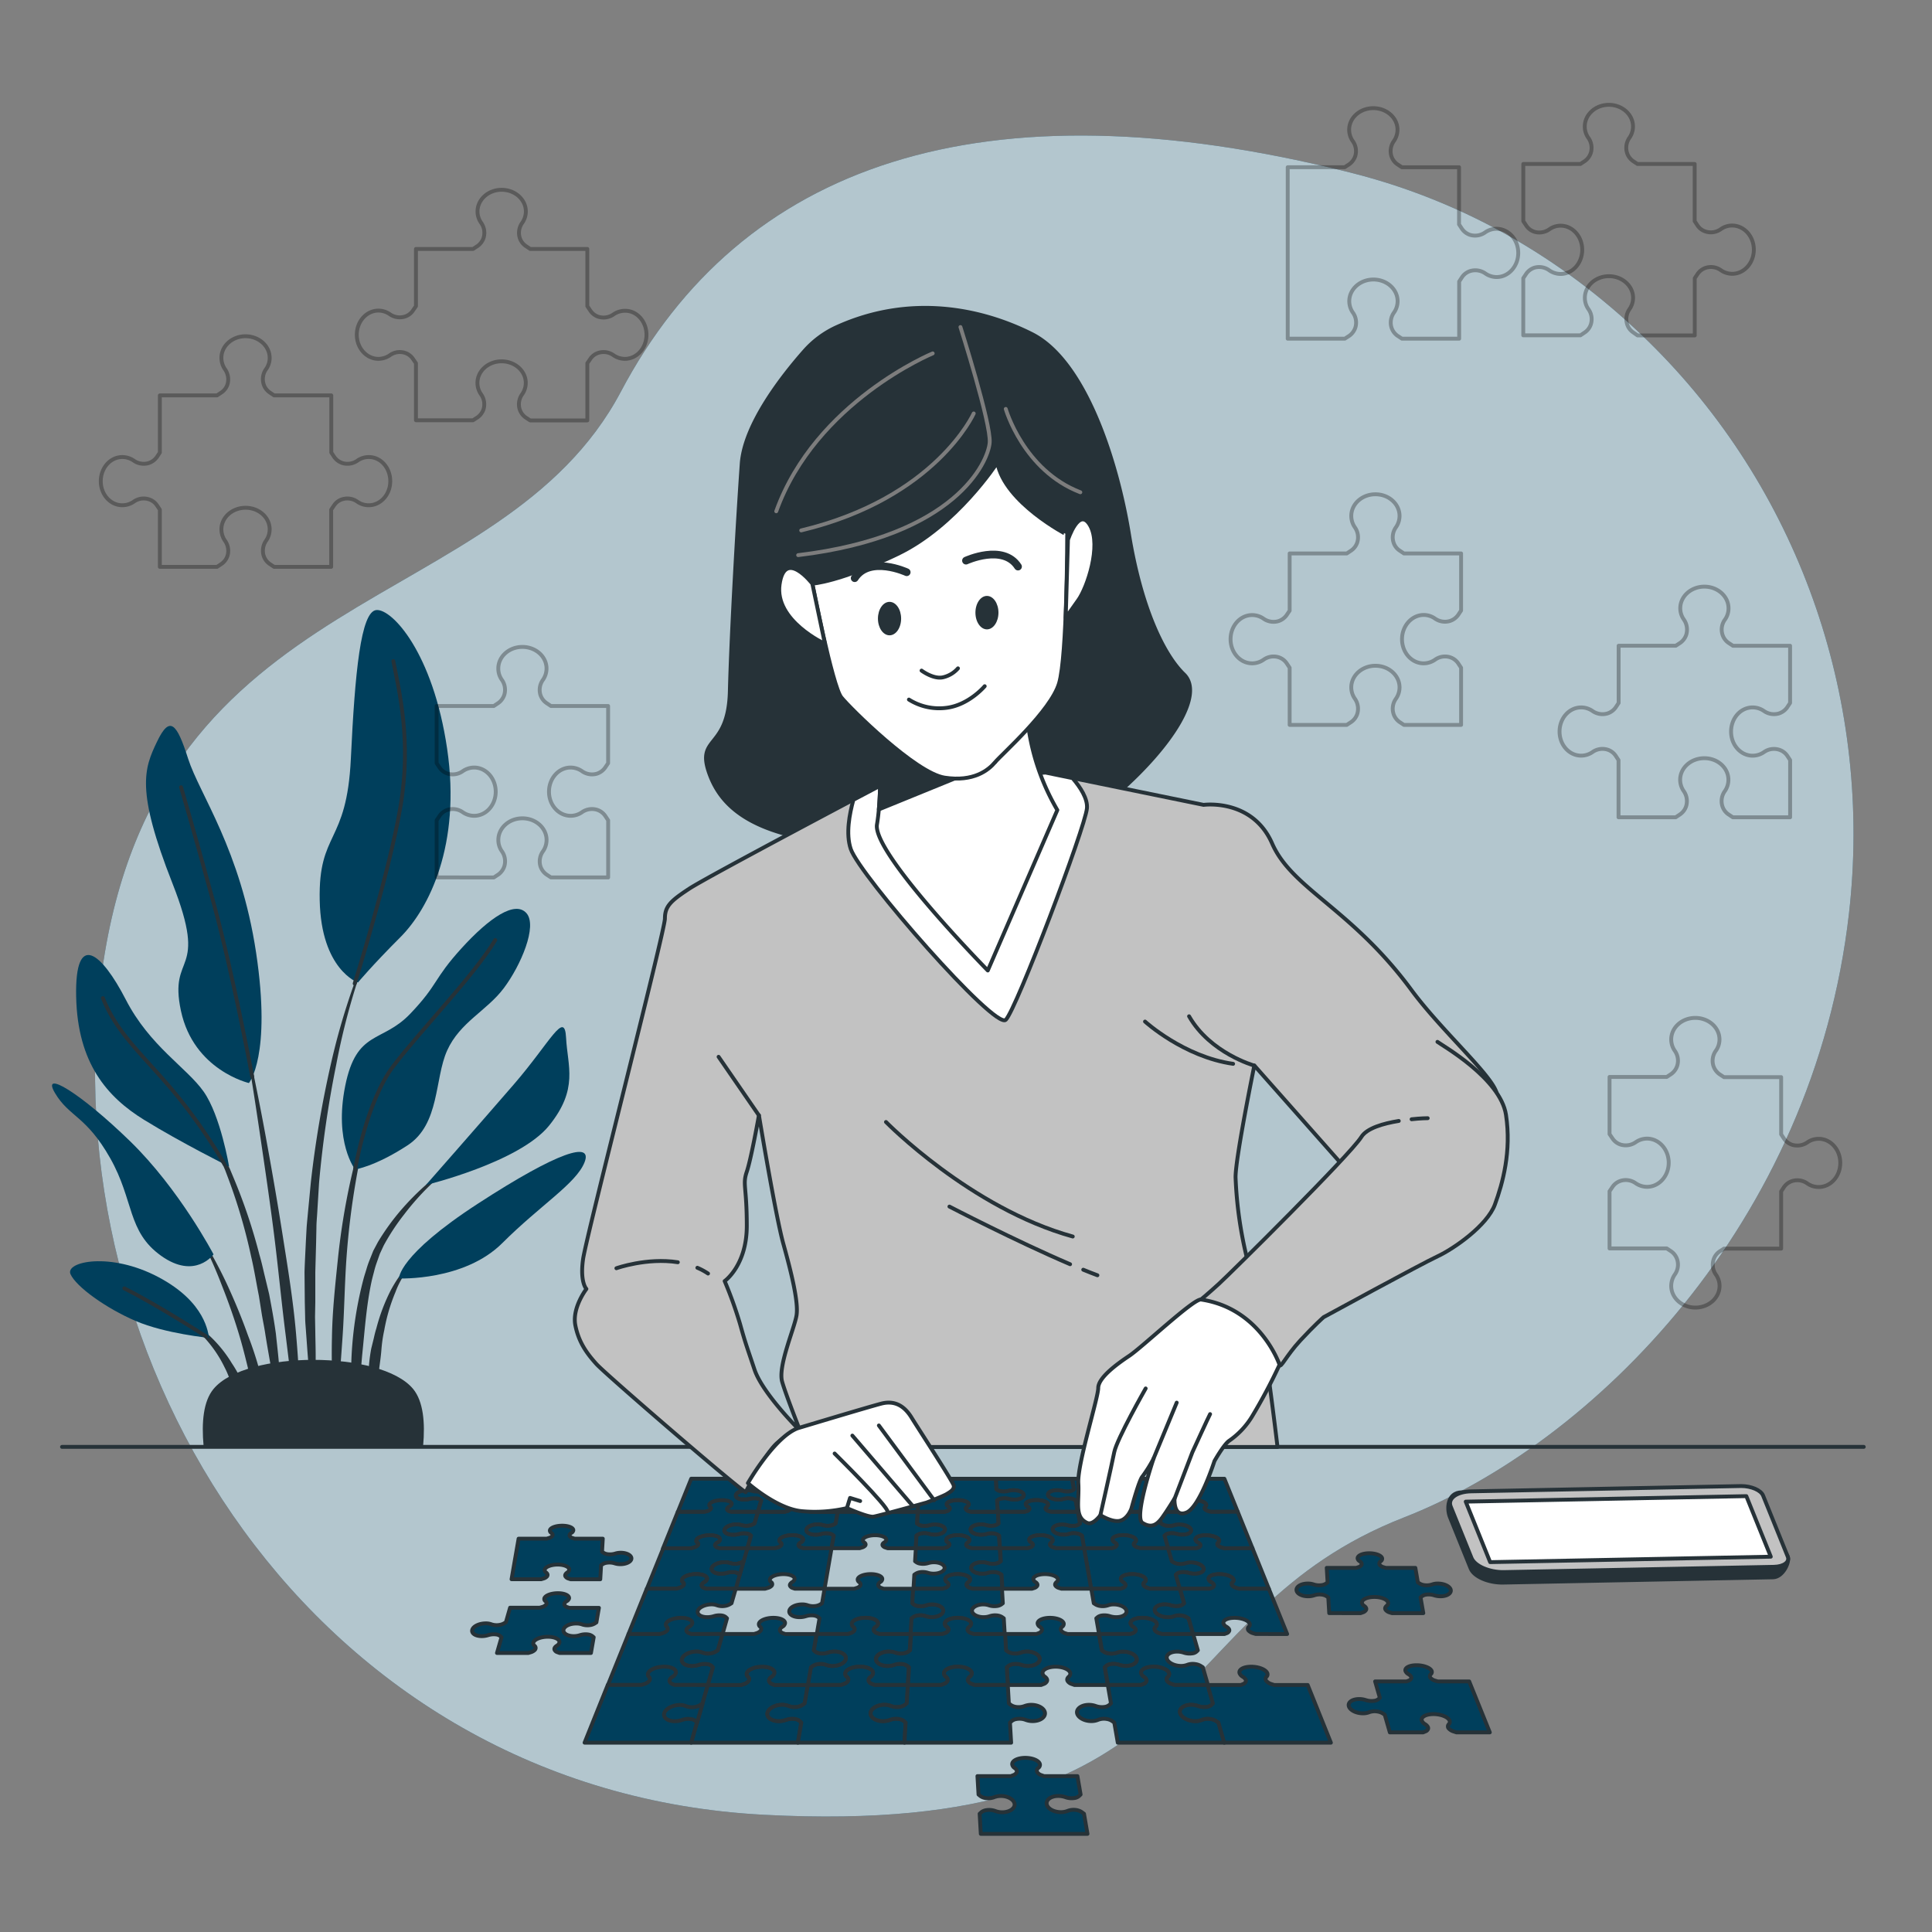 <svg xmlns="http://www.w3.org/2000/svg" viewBox="0 0 500 500"><rect x="0" y="0" width="500" height="500" fill="#808080" stroke="none"/><g id="freepik--background-simple--inject-172"><path d="M478.52,236.34c6.13-53.85-12.08-107.93-50.3-146.36-18.8-18.89-44.5-36.69-78.65-45.29-95.78-24.12-157.85-2-188.88,56.66S40.61,149.92,26.44,251.11,81.09,463.6,197.79,469.67s101.68-52,165.51-76.94C412.13,373.67,469.38,316.71,478.52,236.34Z" style="fill:#003F5C"></path><path d="M478.52,236.34c6.13-53.85-12.08-107.93-50.3-146.36-18.8-18.89-44.5-36.69-78.65-45.29-95.78-24.12-157.85-2-188.88,56.66S40.61,149.92,26.44,251.11,81.09,463.6,197.79,469.67s101.68-52,165.51-76.94C412.13,373.67,469.38,316.71,478.52,236.34Z" style="fill:#fff;opacity:0.7"></path></g><g id="freepik--Plant--inject-172"><path d="M95.32,245.9h0a.15.15,0,0,0-.08-.18.13.13,0,0,0-.17.07,179.41,179.41,0,0,0-9.43,29.54,275.09,275.09,0,0,0-5.19,30.61l-.74,7.74c-.11,1.29-.25,2.58-.35,3.87l-.21,3.89c-.11,2.58-.27,5.17-.34,7.77l.07,7.77.09,3.89c0,1.29.15,2.59.23,3.88.2,2.59.36,5.17.59,7.75.5,5.15,1.27,10.28,2.07,15.39A.14.14,0,0,0,82,368a.13.13,0,0,0,.13-.13h0c0-2.59-.12-5.17-.18-7.75s-.3-5.14-.26-7.72-.06-5.15-.09-7.72l-.07-3.86.07-3.85,0-7.71.21-7.7.08-3.85c0-1.29.14-2.57.21-3.85l.47-7.7A275.61,275.61,0,0,1,87,275.62,179.16,179.16,0,0,1,95.32,245.9Z" style="fill:#263238"></path><path d="M96.43,286.2a.14.14,0,0,0-.09-.17.13.13,0,0,0-.17.08,183.94,183.94,0,0,0-5.49,19.58,181.45,181.45,0,0,0-3.23,20.11c-.69,6.74-1.44,13.49-1.54,20.28a168.49,168.49,0,0,0,.73,20.33.13.13,0,0,0,.12.12.14.14,0,0,0,.15-.12c.78-6.75,1.26-13.49,1.73-20.22s.54-13.48,1-20.21a201.26,201.26,0,0,1,6.81-39.78Z" style="fill:#263238"></path><path d="M118.77,300.38a.14.14,0,0,0-.19-.05,68.19,68.19,0,0,0-14.94,13,60.36,60.36,0,0,0-5.84,8.12l-1.2,2.26-.94,2.36a23.08,23.08,0,0,0-.82,2.38c-.24.8-.51,1.6-.73,2.41A97.22,97.22,0,0,0,91,350.6a113.42,113.42,0,0,0,.75,19.84.12.12,0,0,0,.12.12.14.14,0,0,0,.15-.12l1.7-19.65c.68-6.5,1.09-13,2.49-19.37.18-.79.4-1.57.6-2.35a22,22,0,0,1,.69-2.31l.8-2.27,1-2.15a57.48,57.48,0,0,1,5.35-8.12,67.51,67.51,0,0,1,14-13.66h0A.13.13,0,0,0,118.77,300.38Z" style="fill:#263238"></path><path d="M108,325.62c-3,2-5.09,5.05-6.8,8.16a48.45,48.45,0,0,0-3.8,10c-.27.85-.48,1.72-.67,2.59L96.08,349a43.27,43.27,0,0,0-.66,5.31c0,1.78-.08,3.56,0,5.34a47.46,47.46,0,0,0,.7,5.3.17.17,0,0,0,.11.11.13.13,0,0,0,.16-.11,46.25,46.25,0,0,0,.95-5.22c.27-1.73.54-3.45.75-5.17s.48-3.42.61-5.15.37-3.44.74-5.12a46.61,46.61,0,0,1,2.91-9.91,22,22,0,0,1,5.7-8.52l0,0a.12.12,0,0,0,0-.17A.12.12,0,0,0,108,325.62Z" style="fill:#263238"></path><path d="M76.63,345.3c-.74-8.73-2.18-17.36-3.54-26s-2.86-17.24-4.44-25.83-3.35-17.14-5.2-25.67a.13.13,0,1,0-.26.05c1.49,8.6,2.84,17.22,4.11,25.85s2.55,17.26,3.64,25.91,1.89,17.32,3,26l3.19,26a.13.13,0,0,0,.13.12.13.13,0,0,0,.14-.13c.1-2.18.1-4.37.16-6.56s-.09-4.38-.13-6.57C77.33,354,77,349.66,76.63,345.3Z" style="fill:#263238"></path><path d="M71.4,345.17c-.47-3.45-1.11-6.89-1.76-10.31l-1.23-5.09c-.4-1.7-.78-3.4-1.28-5.08a143.88,143.88,0,0,0-6.66-19.83l-1-2.4-1.16-2.35c-.74-1.58-1.63-3.09-2.48-4.61a39.14,39.14,0,0,0-6.3-8.35.13.13,0,0,0-.18,0,.14.14,0,0,0,0,.2h0a38.19,38.19,0,0,1,5.75,8.54c.76,1.55,1.56,3.07,2.21,4.67l1,2.38.91,2.42A143.62,143.62,0,0,1,65,325.21c.79,3.35,1.32,6.77,2,10.16l.81,5.11c.3,1.7.66,3.39.9,5.1.55,3.41,1.17,6.81,1.77,10.22s1.15,6.84,1.87,10.25a.15.15,0,0,0,.14.12.14.14,0,0,0,.14-.14c0-3.48-.07-7-.25-10.45S71.76,348.64,71.4,345.17Z" style="fill:#263238"></path><path d="M64.18,345.61c-1.62-4.57-3.49-9.05-5.52-13.44a121.61,121.61,0,0,0-6.95-12.74.15.15,0,0,0-.19,0,.14.14,0,0,0,0,.19,119,119,0,0,1,5.93,13.13c1.77,4.46,3.36,9,4.7,13.58s2.34,9.28,3.56,13.89,2.33,9.27,3.74,13.94a.14.14,0,0,0,.13.1.13.13,0,0,0,.14-.13,69.94,69.94,0,0,0-1.35-14.51A91.85,91.85,0,0,0,64.18,345.61Z" style="fill:#263238"></path><path d="M63.88,360.86A31.36,31.36,0,0,0,60,352.81a33.44,33.44,0,0,0-5.59-6.95,27.08,27.08,0,0,0-3.55-2.68,14.64,14.64,0,0,0-4-1.82.12.12,0,0,0-.16.08.13.13,0,0,0,.07.17h0a20,20,0,0,1,6.69,5.2,31.81,31.81,0,0,1,4.66,7.05c1.32,2.51,2,5.28,3.16,7.86.51,1.32,1,2.65,1.6,4a33.65,33.65,0,0,0,1.75,4h0a.12.12,0,0,0,.11.07.13.13,0,0,0,.15-.13,33.2,33.2,0,0,0-.17-4.46C64.54,363.76,64.23,362.3,63.88,360.86Z" style="fill:#263238"></path><path d="M64.42,280.29S50.13,277,46.83,261.61s7.33-8.8-2.2-33-7.33-29.69-4-36.65,5.13-4.76,8.06,4.4,13.56,23.45,17.59,50.2S64.42,280.29,64.42,280.29Z" style="fill:#003F5C"></path><path d="M92.63,254.28S83.11,251,82.74,233s7-14.29,8.06-36.64,2.57-38.11,6.6-38.48,14.66,11,18.32,35.91-4.76,41.41-12.09,48.74S92.63,254.28,92.63,254.28Z" style="fill:#003F5C"></path><path d="M59.29,301.91s-2.2-13.19-6.6-19.42-13.92-11.72-20.15-23.82-13.19-18-12.83-.73,8.06,26,17.59,31.88S59.29,301.91,59.29,301.91Z" style="fill:#003F5C"></path><path d="M55.26,324.63s-8.8-16.85-21.62-29.31-23.09-18.69-19.42-12.46,8.06,5.86,14.29,16.86,4.39,19,13.19,25.28S55.26,324.63,55.26,324.63Z" style="fill:#003F5C"></path><path d="M54.16,346.25c-.37-1.1-.73-9.16-13.19-15.75s-24.19-4-22.72-.74,9.16,8.8,16.85,12.1S54.16,346.25,54.16,346.25Z" style="fill:#003F5C"></path><path d="M91.9,302.65s-5.5-7-2.56-21.62,9.52-11,16.85-18.69,5.87-8.8,13.19-16.86,13.93-12.46,16.86-9.16-1.46,13.56-5.86,19.42-11.36,8.8-14.66,16.13-1.83,19.05-10.26,24.55S91.9,302.65,91.9,302.65Z" style="fill:#003F5C"></path><path d="M110.22,306.68s13.2-15,22.72-26,13.19-19.42,13.56-12.09,3.3,13.19-4.4,22.72S110.22,306.68,110.22,306.68Z" style="fill:#003F5C"></path><path d="M103.26,330.86s-.37-5.86,20.52-19.42,29.68-16.12,27.49-10.62-11.36,11-21.26,20.88S103.26,330.86,103.26,330.86Z" style="fill:#003F5C"></path><path d="M65.29,278.73s-4.9-26.28-10-45-8.43-30-8.43-30" style="fill:none;stroke:#263238;stroke-linecap:round;stroke-linejoin:round"></path><path d="M91.79,254.55s8.91-28.49,11.84-45.71-.37-30.05-1.83-37.74" style="fill:none;stroke:#263238;stroke-linecap:round;stroke-linejoin:round"></path><path d="M58.13,301.36a137.92,137.92,0,0,0-13.5-19.23c-8.06-9.53-14.29-14.66-18-23.82" style="fill:none;stroke:#263238;stroke-linecap:round;stroke-linejoin:round"></path><path d="M91.9,302.65s2.93-17.59,9.9-26.75,20.88-23.45,26.38-32.62" style="fill:none;stroke:#263238;stroke-linecap:round;stroke-linejoin:round"></path><path d="M53.3,345.85s-12.33-8-21.13-12.42" style="fill:none;stroke:#263238;stroke-linecap:round;stroke-linejoin:round"></path><path d="M109,374.23c.57-6.2,0-11.41-2.44-14.42-8.08-9.84-42.86-9.84-50.94,0-2.46,3-3,8.22-2.43,14.42Z" style="fill:#263238;stroke:#263238;stroke-linecap:round;stroke-linejoin:round"></path></g><g id="freepik--Table--inject-172"><line x1="16.05" y1="374.45" x2="482.34" y2="374.45" style="fill:none;stroke:#263238;stroke-linecap:round;stroke-linejoin:round"></line></g><g id="freepik--puzzle-pieces--inject-172"><path d="M448,189.34c0,3.45,2.49,6.23,5.58,6.23a5.16,5.16,0,0,0,2.9-.9,4.44,4.44,0,0,1,3.9-.66,4,4,0,0,1,2.14,1.54l.76,1.16v14.8H448.45l-1.16-.77a4,4,0,0,1-1.55-2.13,4.41,4.41,0,0,1,.67-3.9,5.18,5.18,0,0,0,.9-2.9c0-3.1-2.78-5.59-6.23-5.59s-6.26,2.49-6.26,5.59a5.19,5.19,0,0,0,.91,2.9,4.52,4.52,0,0,1,.66,3.88,4.07,4.07,0,0,1-1.57,2.15l-1.15.77h-14.8v-14.8l-.76-1.16A4,4,0,0,0,416,194a4.44,4.44,0,0,0-3.9.66,5.16,5.16,0,0,1-2.9.9c-3.1,0-5.59-2.78-5.59-6.23s2.49-6.25,5.59-6.25a5.16,5.16,0,0,1,2.9.9,4.53,4.53,0,0,0,3.88.67,4.2,4.2,0,0,0,2.16-1.57l.76-1.16v-14.8h14.78l1.17-.76a4.16,4.16,0,0,0,1.57-2.16,4.58,4.58,0,0,0-.66-3.9,5.05,5.05,0,0,1-.91-2.88c0-3.09,2.79-5.6,6.24-5.6s6.25,2.51,6.25,5.6a5,5,0,0,1-.9,2.9,4.36,4.36,0,0,0-.67,3.9,4.05,4.05,0,0,0,1.55,2.14l1.16.76h14.79v14.8l-.76,1.16a4.16,4.16,0,0,1-2.16,1.57,4.53,4.53,0,0,1-3.88-.67,5.16,5.16,0,0,0-2.9-.9C450.45,183.09,448,185.87,448,189.34Z" style="fill:none;stroke:#000;stroke-linecap:round;stroke-linejoin:round;opacity:0.3"></path><path d="M101,124.53c0,3.45-2.49,6.23-5.59,6.23a5.16,5.16,0,0,1-2.9-.9,4.44,4.44,0,0,0-3.9-.66,3.91,3.91,0,0,0-2.13,1.55l-.77,1.15v14.8H70.94l-1.15-.76a4.09,4.09,0,0,1-1.57-2.16,4.52,4.52,0,0,1,.66-3.88,5.16,5.16,0,0,0,.91-2.9c0-3.1-2.79-5.59-6.24-5.59S57.3,133.9,57.3,137a5.16,5.16,0,0,0,.9,2.9,4.48,4.48,0,0,1,.69,3.9,4.11,4.11,0,0,1-1.57,2.14l-1.16.76H41.37V131.9l-.77-1.15a3.91,3.91,0,0,0-2.13-1.55,4.43,4.43,0,0,0-3.9.66,5.21,5.21,0,0,1-2.91.9c-3.09,0-5.58-2.78-5.58-6.23s2.49-6.25,5.58-6.25a5.21,5.21,0,0,1,2.91.9,4.48,4.48,0,0,0,3.88.67,4.17,4.17,0,0,0,2.15-1.57l.77-1.16V102.33H56.16l1.16-.77a4,4,0,0,0,1.57-2.14,4.56,4.56,0,0,0-.69-3.9,5.16,5.16,0,0,1-.9-2.9c0-3.09,2.78-5.6,6.23-5.6s6.26,2.51,6.26,5.6a4.91,4.91,0,0,1-.91,2.88,4.44,4.44,0,0,0-.66,3.9,4.05,4.05,0,0,0,1.57,2.16l1.15.77h14.8v14.79l.77,1.16a4.17,4.17,0,0,0,2.15,1.57,4.49,4.49,0,0,0,3.88-.67,5.16,5.16,0,0,1,2.9-.9C98.54,118.28,101,121.06,101,124.53Z" style="fill:none;stroke:#000;stroke-linecap:round;stroke-linejoin:round;opacity:0.3"></path><path d="M167.31,86.63c0,3.45-2.51,6.24-5.59,6.24a5.18,5.18,0,0,1-2.9-.9,4.41,4.41,0,0,0-3.9-.67,3.91,3.91,0,0,0-2.13,1.55L152,94v14.8h-14.8l-1.17-.76a4.14,4.14,0,0,1-1.55-2.14,4.45,4.45,0,0,1,.68-3.9,5.16,5.16,0,0,0,.91-2.9c0-3.1-2.81-5.59-6.26-5.59s-6.25,2.49-6.25,5.59a5.16,5.16,0,0,0,.9,2.9,4.44,4.44,0,0,1,.69,3.88A4.2,4.2,0,0,1,123.6,108l-1.18.76H107.65V94l-.79-1.15a3.94,3.94,0,0,0-2.11-1.55,4.39,4.39,0,0,0-3.9.67,5.34,5.34,0,0,1-2.91.9c-3.09,0-5.6-2.79-5.6-6.24s2.51-6.25,5.6-6.25a5.23,5.23,0,0,1,2.89.9,4.49,4.49,0,0,0,3.88.67,3.92,3.92,0,0,0,2.15-1.57l.79-1.15V64.43h14.77l1.18-.77a4.17,4.17,0,0,0,1.57-2.15,4.48,4.48,0,0,0-.69-3.9,5.09,5.09,0,0,1-.9-2.88c0-3.1,2.8-5.61,6.25-5.61s6.26,2.51,6.26,5.61a5.21,5.21,0,0,1-.91,2.9,4.44,4.44,0,0,0-.68,3.9,4,4,0,0,0,1.57,2.13l1.15.77H152v14.8l.77,1.15A4,4,0,0,0,154.94,82a4.49,4.49,0,0,0,3.88-.67,5.23,5.23,0,0,1,2.9-.9C164.8,80.38,167.31,83.17,167.31,86.63Z" style="fill:none;stroke:#000;stroke-linecap:round;stroke-linejoin:round;opacity:0.3"></path><path d="M142.08,204.9c0,3.45,2.51,6.23,5.61,6.23a5.14,5.14,0,0,0,2.88-.9,4.52,4.52,0,0,1,3.9-.67,4.07,4.07,0,0,1,2.15,1.57l.77,1.16v14.79h-14.8l-1.16-.76a4.17,4.17,0,0,1-1.57-2.14,4.46,4.46,0,0,1,.69-3.9,5.16,5.16,0,0,0,.9-2.9c0-3.1-2.8-5.6-6.25-5.6s-6.23,2.5-6.23,5.6a5.05,5.05,0,0,0,.9,2.9,4.49,4.49,0,0,1,.66,3.88,4.24,4.24,0,0,1-1.56,2.16l-1.16.76H113V212.29l.77-1.16a4.07,4.07,0,0,1,2.15-1.57,4.48,4.48,0,0,1,3.88.67,5.2,5.2,0,0,0,2.9.9c3.1,0,5.59-2.78,5.59-6.23s-2.49-6.26-5.59-6.26a5.21,5.21,0,0,0-2.9.91,4.51,4.51,0,0,1-3.9.68,4,4,0,0,1-2.13-1.57l-.77-1.15v-14.8h14.8l1.16-.77a4.21,4.21,0,0,0,1.56-2.15,4.48,4.48,0,0,0-.66-3.88,5,5,0,0,1-.9-2.9c0-3.1,2.78-5.59,6.23-5.59s6.25,2.49,6.25,5.59a5.18,5.18,0,0,1-.9,2.9,4.45,4.45,0,0,0-.69,3.9,4.15,4.15,0,0,0,1.57,2.13l1.16.77h14.8v14.8l-.77,1.15a4.2,4.2,0,0,1-2.13,1.57,4.48,4.48,0,0,1-3.9-.68,5.21,5.21,0,0,0-2.9-.91C144.59,198.64,142.08,201.43,142.08,204.9Z" style="fill:none;stroke:#000;stroke-linecap:round;stroke-linejoin:round;opacity:0.3"></path><path d="M392.92,65.46c0,3.45-2.51,6.24-5.59,6.24a5.16,5.16,0,0,1-2.9-.91,4.52,4.52,0,0,0-3.88-.66,4,4,0,0,0-2.16,1.57l-.76,1.15v14.8h-14.8l-1.17-.76a4.14,4.14,0,0,1-1.55-2.14,4.45,4.45,0,0,1,.68-3.9,5.16,5.16,0,0,0,.91-2.9c0-3.1-2.81-5.61-6.26-5.61s-6.25,2.51-6.25,5.61a5.2,5.2,0,0,0,.9,2.9,4.44,4.44,0,0,1,.69,3.88,4.26,4.26,0,0,1-1.57,2.16l-1.18.76H333.26V43.28H348l1.18-.77a4.23,4.23,0,0,0,1.57-2.15,4.45,4.45,0,0,0-.69-3.89,5.16,5.16,0,0,1-.9-2.9c0-3.09,2.8-5.58,6.25-5.58s6.26,2.49,6.26,5.58a5.16,5.16,0,0,1-.91,2.9,4.47,4.47,0,0,0-.68,3.91,4.12,4.12,0,0,0,1.55,2.13l1.17.77h14.8V58.07l.76,1.16a4.12,4.12,0,0,0,2.14,1.57,4.49,4.49,0,0,0,3.9-.69,5.11,5.11,0,0,1,2.9-.9C390.41,59.21,392.92,62,392.92,65.46Z" style="fill:none;stroke:#000;stroke-linecap:round;stroke-linejoin:round;opacity:0.3"></path><path d="M362.84,165.42c0,3.45,2.49,6.25,5.59,6.25a5.16,5.16,0,0,0,2.9-.9,4.43,4.43,0,0,1,3.9-.69,4.07,4.07,0,0,1,2.14,1.57l.76,1.16V187.6h-14.8l-1.15-.76a4.09,4.09,0,0,1-1.55-2.14,4.43,4.43,0,0,1,.66-3.9,5.16,5.16,0,0,0,.91-2.9c0-3.1-2.79-5.6-6.24-5.6s-6.25,2.5-6.25,5.6a5.09,5.09,0,0,0,.9,2.88,4.55,4.55,0,0,1,.67,3.9,4.09,4.09,0,0,1-1.57,2.16l-1.16.76H333.76V172.81l-.77-1.16a4,4,0,0,0-2.13-1.57,4.41,4.41,0,0,0-3.9.69,5.21,5.21,0,0,1-2.91.9c-3.09,0-5.58-2.8-5.58-6.25s2.49-6.24,5.58-6.24a5.13,5.13,0,0,1,2.91.9,4.48,4.48,0,0,0,3.88.67,4.17,4.17,0,0,0,2.15-1.57l.77-1.15v-14.8h14.79l1.16-.77a4.07,4.07,0,0,0,1.57-2.15,4.49,4.49,0,0,0-.67-3.88,5.2,5.2,0,0,1-.9-2.9c0-3.1,2.78-5.61,6.25-5.61s6.24,2.51,6.24,5.61a5.19,5.19,0,0,1-.91,2.9,4.43,4.43,0,0,0-.66,3.9,3.91,3.91,0,0,0,1.55,2.13l1.15.77h14.8V158l-.76,1.15a4.2,4.2,0,0,1-2.16,1.57,4.49,4.49,0,0,1-3.88-.67,5.08,5.08,0,0,0-2.9-.9C365.33,159.18,362.84,162,362.84,165.42Z" style="fill:none;stroke:#000;stroke-linecap:round;stroke-linejoin:round;opacity:0.3"></path><path d="M453.89,64.61c0,3.45-2.51,6.25-5.59,6.25a5.16,5.16,0,0,1-2.9-.9,4.43,4.43,0,0,0-3.88-.67,4.07,4.07,0,0,0-2.16,1.57L438.6,72V86.81H423.8L422.64,86a3.94,3.94,0,0,1-1.56-2.16,4.47,4.47,0,0,1,.66-3.88,5.09,5.09,0,0,0,.9-2.88c0-3.09-2.8-5.6-6.25-5.6s-6.23,2.51-6.23,5.6a5.05,5.05,0,0,0,.9,2.9,4.43,4.43,0,0,1,.67,3.9A4,4,0,0,1,410.18,86l-1.16.78h-14.8V72l.77-1.16a4.12,4.12,0,0,1,2.15-1.57A4.44,4.44,0,0,1,401,70a5.16,5.16,0,0,0,2.9.9c3.07,0,5.58-2.8,5.58-6.25s-2.51-6.24-5.58-6.24a5,5,0,0,0-2.9.91,4.46,4.46,0,0,1-3.91.66A3.91,3.91,0,0,1,395,58.39l-.77-1.15V42.44H409l1.16-.76a4.2,4.2,0,0,0,1.55-2.14,4.44,4.44,0,0,0-.67-3.9,5,5,0,0,1-.9-2.9c0-3.1,2.78-5.61,6.23-5.61s6.25,2.51,6.25,5.61a5.09,5.09,0,0,1-.9,2.88,4.51,4.51,0,0,0-.66,3.9,4.13,4.13,0,0,0,1.56,2.16l1.16.76h14.8v14.8l.76,1.15a3.94,3.94,0,0,0,2.14,1.55,4.44,4.44,0,0,0,3.9-.66,5,5,0,0,1,2.9-.91C451.38,58.37,453.89,61.16,453.89,64.61Z" style="fill:none;stroke:#000;stroke-linecap:round;stroke-linejoin:round;opacity:0.3"></path><path d="M438.76,338.4c-3.45,0-6.25-2.51-6.25-5.61a5.2,5.2,0,0,1,.9-2.9,4.42,4.42,0,0,0,.66-3.88,4.13,4.13,0,0,0-1.56-2.16l-1.16-.76h-14.8v-14.8l.79-1.16a4,4,0,0,1,2.11-1.54,4.41,4.41,0,0,1,3.9.66,5.25,5.25,0,0,0,2.9.9c3.1,0,5.61-2.78,5.61-6.23s-2.51-6.25-5.61-6.25a5.14,5.14,0,0,0-2.88.9,4.53,4.53,0,0,1-3.88.67,4,4,0,0,1-2.15-1.57l-.79-1.16v-14.8h14.8l1.16-.76a4.2,4.2,0,0,0,1.56-2.16,4.42,4.42,0,0,0-.66-3.88,5.16,5.16,0,0,1-.9-2.9c0-3.09,2.78-5.58,6.23-5.58S445,265.92,445,269a5,5,0,0,1-.92,2.9,4.45,4.45,0,0,0-.67,3.9A4.27,4.27,0,0,0,445,278l1.16.76h14.8v14.8l.76,1.16a4.2,4.2,0,0,0,2.16,1.57,4.58,4.58,0,0,0,3.9-.67,5.09,5.09,0,0,1,2.88-.9c3.1,0,5.6,2.78,5.6,6.25s-2.5,6.23-5.6,6.23a5.16,5.16,0,0,1-2.9-.9,4.43,4.43,0,0,0-3.9-.66,4.12,4.12,0,0,0-2.14,1.54l-.76,1.16v14.8h-14.8l-1.16.76a4,4,0,0,0-1.55,2.14,4.45,4.45,0,0,0,.67,3.9,5,5,0,0,1,.9,2.9C445,335.89,442.21,338.4,438.76,338.4Z" style="fill:none;stroke:#000;stroke-linecap:round;stroke-linejoin:round;opacity:0.3"></path></g><g id="freepik--Puzzle--inject-172"><path d="M190.44,386.86a.55.55,0,0,0,0,.17.59.59,0,0,0,0,.14.43.43,0,0,0,0,.05.52.52,0,0,0,.06.13.47.47,0,0,0,.09.12,1.3,1.3,0,0,0,.36.27l.22.1.26.09.36.08.3,0,.52,0H193l.34,0c.12,0,.24,0,.35-.06l.33-.07.3-.07.3-.05h.07l.19,0H195a3.53,3.53,0,0,1,.8,0,2,2,0,0,1,.9.3l.29.23-.85,2.94h-20.7l3.45-8.54H198.6l-.79,2.75-.41.22a3.35,3.35,0,0,1-1.06.3,4.18,4.18,0,0,1-1.72-.13,4.27,4.27,0,0,0-1.26-.17C192,385.67,190.66,386.2,190.44,386.86Z" style="fill:#003F5C;stroke:#263238;stroke-linecap:round;stroke-linejoin:round"></path><path d="M190.58,394.52a4.23,4.23,0,0,1,1.32.19,4.22,4.22,0,0,0,1.81.14,3.46,3.46,0,0,0,1.12-.33l.43-.24.88-3h-6.9l-.49-.16a.9.9,0,0,1-.59-.43c-.12-.26.14-.55.57-.78a1.11,1.11,0,0,0,.61-.57c.2-.61-.92-1.1-2.5-1.1s-3,.49-3.26,1.1a.48.48,0,0,0,.2.57c.29.23.35.52,0,.78a2,2,0,0,1-.87.43l-.61.16h-6.9l-3.81,9.44h7.26l.64-.18a2.2,2.2,0,0,0,.93-.47.51.51,0,0,0,0-.86.58.58,0,0,1-.21-.64c.24-.68,1.79-1.22,3.46-1.22s2.82.54,2.6,1.22a1.24,1.24,0,0,1-.65.63c-.46.26-.73.57-.61.86a.94.94,0,0,0,.61.48l.51.18h7.26l.94-3.26-.29-.25a1.89,1.89,0,0,0-.93-.33,4.63,4.63,0,0,0-1.92.14,5.72,5.72,0,0,1-1.46.19c-1.49,0-2.5-.59-2.25-1.33S189.11,394.52,190.58,394.52Z" style="fill:#003F5C;stroke:#263238;stroke-linecap:round;stroke-linejoin:round"></path><path d="M208.73,395.84c-.16.74.91,1.33,2.4,1.33a5.45,5.45,0,0,0,1.44-.19,4.52,4.52,0,0,1,1.9-.14,2.11,2.11,0,0,1,1,.33l.33.25-.57,3.26h-7.26l-.53-.18a1,1,0,0,1-.66-.47c-.16-.29.08-.61.51-.86a1.12,1.12,0,0,0,.58-.64c.14-.68-1.08-1.22-2.75-1.22s-3.14.54-3.31,1.22a.63.63,0,0,0,.28.64c.31.25.4.56.12.85a2,2,0,0,1-.89.48l-.61.18h-7.27l.94-3.26-.29-.25a1.89,1.89,0,0,0-.93-.33,4.63,4.63,0,0,0-1.92.14,5.72,5.72,0,0,1-1.46.19c-1.49,0-2.5-.59-2.25-1.33s1.61-1.32,3.08-1.32a4.23,4.23,0,0,1,1.32.19,4.22,4.22,0,0,0,1.81.14,3.46,3.46,0,0,0,1.12-.33l.43-.24.88-3H203l.59-.16a1.86,1.86,0,0,0,.83-.43c.27-.26.18-.55-.11-.78a.54.54,0,0,1-.28-.57c.15-.61,1.55-1.1,3.13-1.1s2.76.49,2.63,1.1a1,1,0,0,1-.54.57c-.41.23-.64.52-.48.78a1,1,0,0,0,.63.43l.5.16h6.91l-.53,3-.41.24a3.06,3.06,0,0,1-1.08.33,4.32,4.32,0,0,1-1.82-.14,4.51,4.51,0,0,0-1.34-.19C210.19,394.52,208.88,395.11,208.73,395.84Z" style="fill:#003F5C;stroke:#263238;stroke-linecap:round;stroke-linejoin:round"></path><path d="M230.83,386.86c-.07.67,1,1.22,2.44,1.22a5,5,0,0,0,1.34-.18,4.44,4.44,0,0,1,1.79-.13,2.47,2.47,0,0,1,1,.3l.34.23-.17,2.94h-6.9l-.52-.16a1.19,1.19,0,0,1-.69-.43c-.18-.26,0-.55.39-.78a.79.79,0,0,0,.47-.57c.06-.61-1.17-1.1-2.75-1.1s-2.93.49-3,1.1a.62.62,0,0,0,.35.57c.32.23.45.52.21.78a1.54,1.54,0,0,1-.78.43l-.56.16h-6.9l.51-2.94.38-.23a3.07,3.07,0,0,1,1-.3,4.28,4.28,0,0,1,1.77.13,4.51,4.51,0,0,0,1.29.18c1.41,0,2.64-.55,2.73-1.22s-1-1.19-2.38-1.19a5.1,5.1,0,0,0-1.33.17,4.68,4.68,0,0,1-1.79.13,2.2,2.2,0,0,1-.92-.3l-.3-.22.47-2.75H238l-.16,2.75-.37.22a2.64,2.64,0,0,1-1,.3,4.39,4.39,0,0,1-1.75-.13,4.66,4.66,0,0,0-1.3-.17C232.07,385.67,230.89,386.2,230.83,386.86Z" style="fill:#003F5C;stroke:#263238;stroke-linecap:round;stroke-linejoin:round"></path><path d="M244.58,395.84c0,.74-1.22,1.33-2.71,1.33a4.92,4.92,0,0,1-1.39-.19,4.31,4.31,0,0,0-1.87-.14,2.55,2.55,0,0,0-1.05.33l-.38.25-.19,3.26h-7.27l-.55-.18a1.27,1.27,0,0,1-.72-.48c-.18-.29,0-.6.42-.85a1,1,0,0,0,.5-.64c.07-.68-1.22-1.22-2.89-1.22s-3.08.54-3.17,1.22a.71.71,0,0,0,.35.64c.35.25.48.57.23.86a1.7,1.7,0,0,1-.83.47l-.59.18H215.2l.57-3.26-.33-.25a2.11,2.11,0,0,0-1-.33,4.52,4.52,0,0,0-1.9.14,5.45,5.45,0,0,1-1.44.19c-1.49,0-2.56-.59-2.4-1.33s1.46-1.32,2.93-1.32a4.51,4.51,0,0,1,1.34.19,4.32,4.32,0,0,0,1.82.14,3.06,3.06,0,0,0,1.08-.33l.41-.24.53-3h6.9l.56-.16a1.54,1.54,0,0,0,.78-.43c.24-.26.11-.55-.21-.78a.62.62,0,0,1-.35-.57c.08-.61,1.42-1.1,3-1.1s2.81.49,2.75,1.1a.79.79,0,0,1-.47.57c-.39.23-.57.52-.39.78a1.19,1.19,0,0,0,.69.43l.52.16h6.9l-.17,3,.35.24a2.49,2.49,0,0,0,1,.33,4.59,4.59,0,0,0,1.86-.14,4.9,4.9,0,0,1,1.38-.19C243.42,394.52,244.6,395.11,244.58,395.84Z" style="fill:#003F5C;stroke:#263238;stroke-linecap:round;stroke-linejoin:round"></path><path d="M224.56,386.86c-.09.67-1.32,1.22-2.73,1.22a4.51,4.51,0,0,1-1.29-.18,4.28,4.28,0,0,0-1.77-.13,3.07,3.07,0,0,0-1,.3l-.38.23-.51,2.94h-6.91l-.5-.16a1,1,0,0,1-.63-.43c-.16-.26.07-.55.48-.78a1,1,0,0,0,.54-.57c.13-.61-1-1.1-2.63-1.1s-3,.49-3.13,1.1a.54.54,0,0,0,.28.57c.29.23.38.52.11.78a1.86,1.86,0,0,1-.83.43l-.59.16h-6.89l.85-2.94-.29-.23a2,2,0,0,0-.9-.3,3.53,3.53,0,0,0-.8,0h-.15l-.19,0h-.07l-.3.05-.3.07-.33.07c-.11,0-.23,0-.35.06l-.34,0h-.36l-.52,0-.3,0-.36-.08-.26-.09-.22-.1a1.3,1.3,0,0,1-.36-.27.47.47,0,0,1-.09-.12.52.52,0,0,1-.06-.13.43.43,0,0,1,0-.05.59.59,0,0,1,0-.14.55.55,0,0,1,0-.17c.22-.66,1.52-1.19,2.92-1.19a4.27,4.27,0,0,1,1.26.17,4.18,4.18,0,0,0,1.72.13,3.35,3.35,0,0,0,1.06-.3l.41-.22.79-2.75h19.71l-.47,2.75.3.22a2.2,2.2,0,0,0,.92.3,4.68,4.68,0,0,0,1.79-.13,5.1,5.1,0,0,1,1.33-.17C223.58,385.67,224.65,386.2,224.56,386.86Z" style="fill:#003F5C;stroke:#263238;stroke-linecap:round;stroke-linejoin:round"></path><path d="M192.61,388.07H193l-.36,0a4.41,4.41,0,0,1-.52,0Z" style="fill:#003F5C;stroke:#263238;stroke-linecap:round;stroke-linejoin:round"></path><path d="M194,387.9l.3-.07-.3.07-.33.07Z" style="fill:#003F5C;stroke:#263238;stroke-linecap:round;stroke-linejoin:round"></path><path d="M251.17,395.84c0,.74,1.24,1.33,2.73,1.33a4.92,4.92,0,0,0,1.39-.19,4.27,4.27,0,0,1,1.87-.14,2.71,2.71,0,0,1,1,.33l.38.25.19,3.26h-7.27l-.57-.18a1.49,1.49,0,0,1-.78-.47c-.22-.29,0-.61.33-.86a.84.84,0,0,0,.43-.64c0-.68-1.37-1.22-3-1.22s-3,.54-3,1.22a.77.77,0,0,0,.43.64c.37.25.52.56.31.85a1.49,1.49,0,0,1-.78.48l-.57.18H237l.19-3.26.38-.25a2.55,2.55,0,0,1,1.05-.33,4.31,4.31,0,0,1,1.87.14,4.92,4.92,0,0,0,1.39.19c1.49,0,2.7-.59,2.71-1.33s-1.16-1.32-2.63-1.32a4.9,4.9,0,0,0-1.38.19,4.59,4.59,0,0,1-1.86.14,2.49,2.49,0,0,1-1-.33l-.35-.24.17-3h6.91l.54-.16a1.35,1.35,0,0,0,.73-.43c.21-.26.06-.55-.3-.78a.7.7,0,0,1-.41-.57c0-.61,1.3-1.1,2.88-1.1s2.88.49,2.89,1.1a.72.72,0,0,1-.41.57c-.36.23-.52.52-.3.78a1.3,1.3,0,0,0,.73.43l.54.16h6.9l.18,3-.35.24a2.54,2.54,0,0,1-1,.33,4.6,4.6,0,0,1-1.86-.14,4.9,4.9,0,0,0-1.38-.19C252.34,394.52,251.16,395.11,251.17,395.84Z" style="fill:#003F5C;stroke:#263238;stroke-linecap:round;stroke-linejoin:round"></path><path d="M271.21,386.86c.08.67,1.31,1.22,2.73,1.22a4.64,4.64,0,0,0,1.3-.18,4.13,4.13,0,0,1,1.74-.13,3,3,0,0,1,1,.3l.4.23.51,2.94H272l-.56-.16a1.56,1.56,0,0,1-.79-.43c-.24-.26-.12-.55.21-.78a.6.6,0,0,0,.34-.57c-.08-.61-1.43-1.1-3-1.1s-2.81.49-2.75,1.1a.83.83,0,0,0,.48.57c.37.23.57.52.39.78a1.12,1.12,0,0,1-.68.43l-.53.16h-6.9l-.17-2.94.34-.23a2.52,2.52,0,0,1,1-.3,4.46,4.46,0,0,1,1.79.13,5,5,0,0,0,1.33.18c1.41,0,2.52-.55,2.45-1.22s-1.25-1.19-2.65-1.19a4.63,4.63,0,0,0-1.29.17,4.45,4.45,0,0,1-1.76.13,2.64,2.64,0,0,1-1-.3l-.36-.22-.16-2.75h19.71l.48,2.75-.32.22a2.2,2.2,0,0,1-.91.3,4.6,4.6,0,0,1-1.78-.13,5.12,5.12,0,0,0-1.34-.17C272.18,385.67,271.12,386.2,271.21,386.86Z" style="fill:#003F5C;stroke:#263238;stroke-linecap:round;stroke-linejoin:round"></path><path d="M264.94,386.86c.07.67-1,1.22-2.45,1.22a5,5,0,0,1-1.33-.18,4.46,4.46,0,0,0-1.79-.13,2.52,2.52,0,0,0-1,.3l-.34.23.17,2.94h-6.9l-.54-.16a1.3,1.3,0,0,1-.73-.43c-.22-.26-.06-.55.3-.78a.72.72,0,0,0,.41-.57c0-.61-1.31-1.1-2.89-1.1s-2.87.49-2.88,1.1a.7.7,0,0,0,.41.57c.36.23.51.52.3.78a1.35,1.35,0,0,1-.73.43l-.54.16h-6.91l.17-2.94-.34-.23a2.47,2.47,0,0,0-1-.3,4.44,4.44,0,0,0-1.79.13,5,5,0,0,1-1.34.18c-1.42,0-2.51-.55-2.44-1.22s1.24-1.19,2.64-1.19a4.66,4.66,0,0,1,1.3.17,4.39,4.39,0,0,0,1.75.13,2.64,2.64,0,0,0,1-.3l.37-.22.16-2.75h19.71l.16,2.75.36.22a2.64,2.64,0,0,0,1,.3,4.45,4.45,0,0,0,1.76-.13,4.63,4.63,0,0,1,1.29-.17C263.69,385.67,264.88,386.2,264.94,386.86Z" style="fill:#003F5C;stroke:#263238;stroke-linecap:round;stroke-linejoin:round"></path><path d="M305.33,386.86c.22.67-.76,1.22-2.17,1.22a5.48,5.48,0,0,1-1.38-.18,4.67,4.67,0,0,0-1.82-.13,2.1,2.1,0,0,0-.9.3l-.28.23.85,2.94h-6.91l-.57-.16a1.8,1.8,0,0,1-.84-.43c-.27-.26-.18-.55.13-.78a.53.53,0,0,0,.27-.57c-.15-.61-1.55-1.1-3.13-1.1s-2.77.49-2.63,1.1a1,1,0,0,0,.54.57c.41.23.63.52.48.78a1,1,0,0,1-.63.43l-.52.16h-6.89l-.51-2.94-.4-.23a3,3,0,0,0-1-.3,4.13,4.13,0,0,0-1.74.13,4.64,4.64,0,0,1-1.3.18c-1.42,0-2.65-.55-2.73-1.22s1-1.19,2.37-1.19a5.12,5.12,0,0,1,1.34.17,4.6,4.6,0,0,0,1.78.13,2.2,2.2,0,0,0,.91-.3l.32-.22-.48-2.75h19.71l.8,2.75.41.22a3.14,3.14,0,0,0,1.05.3,4.22,4.22,0,0,0,1.73-.13,4.2,4.2,0,0,1,1.25-.17C303.8,385.67,305.11,386.2,305.33,386.86Z" style="fill:#003F5C;stroke:#263238;stroke-linecap:round;stroke-linejoin:round"></path><path d="M308.27,395.84c.24.74-.77,1.33-2.26,1.33a5.59,5.59,0,0,1-1.45-.19,4.65,4.65,0,0,0-1.92-.14,1.85,1.85,0,0,0-.93.33l-.3.25.94,3.26h-7.27l-.62-.18a2,2,0,0,1-.87-.47c-.29-.29-.2-.61.12-.86a.65.65,0,0,0,.29-.64c-.17-.68-1.66-1.22-3.32-1.22s-2.9.54-2.75,1.22a1.1,1.1,0,0,0,.57.64c.44.25.67.56.52.85a1.08,1.08,0,0,1-.66.48l-.54.18h-7.26l-.56-3.26-.42-.25a2.81,2.81,0,0,0-1.08-.33,4.16,4.16,0,0,0-1.85.14,4.77,4.77,0,0,1-1.37.19c-1.49,0-2.78-.59-2.88-1.33s1-1.32,2.49-1.32a5.15,5.15,0,0,1,1.4.19,4.69,4.69,0,0,0,1.87.14,2.14,2.14,0,0,0,1-.33l.34-.24-.53-3h6.89l.52-.16a1,1,0,0,0,.63-.43c.15-.26-.07-.55-.48-.78a1,1,0,0,1-.54-.57c-.14-.61,1-1.1,2.63-1.1s3,.49,3.13,1.1a.53.53,0,0,1-.27.57c-.31.23-.4.52-.13.78a1.8,1.8,0,0,0,.84.43l.57.16h6.91l.87,3,.44.24a3.24,3.24,0,0,0,1.12.33,4.19,4.19,0,0,0,1.8-.14,4.33,4.33,0,0,1,1.32-.19C306.64,394.52,308,395.11,308.27,395.84Z" style="fill:#003F5C;stroke:#263238;stroke-linecap:round;stroke-linejoin:round"></path><path d="M316.87,382.7l3.45,8.54h-6.9l-.59-.16a2.1,2.1,0,0,1-.9-.43.46.46,0,0,1,0-.78.49.49,0,0,0,.21-.57c-.22-.61-1.68-1.1-3.27-1.1s-2.7.49-2.5,1.1a1.18,1.18,0,0,0,.61.57c.44.23.7.52.58.78a.85.85,0,0,1-.58.43l-.5.16h-6.89l-.85-2.94.28-.23a2.1,2.1,0,0,1,.9-.3,4.67,4.67,0,0,1,1.82.13,5.48,5.48,0,0,0,1.38.18c1.41,0,2.39-.55,2.17-1.22s-1.53-1.19-2.93-1.19a4.2,4.2,0,0,0-1.25.17,4.22,4.22,0,0,1-1.73.13,3.14,3.14,0,0,1-1.05-.3l-.41-.22-.8-2.75Z" style="fill:#003F5C;stroke:#263238;stroke-linecap:round;stroke-linejoin:round"></path><path d="M215.2,400.68l-1.81,10.48h-7.67l-.56-.19a1.15,1.15,0,0,1-.69-.53c-.16-.32.09-.68.56-1a1.22,1.22,0,0,0,.61-.71c.16-.75-1.12-1.35-2.88-1.35s-3.33.6-3.51,1.35a.7.7,0,0,0,.29.71.62.62,0,0,1,.11,1,2.15,2.15,0,0,1-1,.53l-.64.19h-7.67l3-10.48h7.27l.61-.18a2,2,0,0,0,.89-.48c.28-.29.19-.6-.12-.85a.63.63,0,0,1-.28-.64c.17-.68,1.64-1.22,3.31-1.22s2.89.54,2.75,1.22a1.12,1.12,0,0,1-.58.64c-.43.25-.67.57-.51.86a1,1,0,0,0,.66.47l.53.18Z" style="fill:#003F5C;stroke:#263238;stroke-linecap:round;stroke-linejoin:round"></path><path d="M251.35,405.78c0,.82,1.3,1.48,2.88,1.48a4.65,4.65,0,0,0,1.45-.22,4.58,4.58,0,0,1,2-.16,3.12,3.12,0,0,1,1.12.38l.4.28.21,3.62h-7.67l-.6-.19a1.63,1.63,0,0,1-.82-.53c-.24-.32-.06-.68.34-1a.88.88,0,0,0,.45-.71c0-.75-1.44-1.35-3.2-1.35s-3.18.6-3.19,1.35a.88.88,0,0,0,.45.71c.39.28.56.63.33,1a1.6,1.6,0,0,1-.81.53l-.61.19h-7.67l.21-3.62.41-.28a3.06,3.06,0,0,1,1.11-.38,4.54,4.54,0,0,1,2,.16,4.78,4.78,0,0,0,1.47.22c1.57,0,2.85-.66,2.86-1.48s-1.22-1.47-2.77-1.47a5.09,5.09,0,0,0-1.46.21,4.57,4.57,0,0,1-2,.16,2.47,2.47,0,0,1-1.05-.36l-.37-.27.2-3.37h7.26l.57-.18a1.49,1.49,0,0,0,.78-.48c.21-.29.06-.6-.31-.85a.77.77,0,0,1-.43-.64c0-.68,1.36-1.22,3-1.22s3,.54,3,1.22a.84.84,0,0,1-.43.64c-.38.25-.55.57-.33.86a1.49,1.49,0,0,0,.78.47l.57.18h7.27l.19,3.37-.37.27a2.52,2.52,0,0,1-1.05.36,4.57,4.57,0,0,1-2-.16,5.09,5.09,0,0,0-1.46-.21C252.58,404.31,251.34,405,251.35,405.78Z" style="fill:#003F5C;stroke:#263238;stroke-linecap:round;stroke-linejoin:round"></path><path d="M272.4,395.84c.1.74,1.39,1.33,2.88,1.33a4.77,4.77,0,0,0,1.37-.19,4.16,4.16,0,0,1,1.85-.14,2.81,2.81,0,0,1,1.08.33l.42.25.56,3.26H273.3l-.59-.18a1.66,1.66,0,0,1-.83-.48c-.26-.29-.13-.6.21-.85a.72.72,0,0,0,.36-.64c-.09-.68-1.51-1.22-3.18-1.22s-2.95.54-2.88,1.22a.9.9,0,0,0,.5.64c.41.25.6.57.41.86a1.17,1.17,0,0,1-.71.47l-.55.18h-7.26l-.19-3.26-.38-.25a2.71,2.71,0,0,0-1-.33,4.27,4.27,0,0,0-1.87.14,4.92,4.92,0,0,1-1.39.19c-1.49,0-2.71-.59-2.73-1.33s1.17-1.32,2.64-1.32a4.9,4.9,0,0,1,1.38.19,4.6,4.6,0,0,0,1.86.14,2.54,2.54,0,0,0,1-.33l.35-.24-.18-3h6.9l.53-.16a1.12,1.12,0,0,0,.68-.43c.18-.26,0-.55-.39-.78a.83.83,0,0,1-.48-.57c-.06-.61,1.17-1.1,2.75-1.1s2.93.49,3,1.1a.6.6,0,0,1-.34.57c-.33.23-.45.52-.21.78a1.56,1.56,0,0,0,.79.43l.56.16h6.9l.53,3-.34.24a2.14,2.14,0,0,1-1,.33,4.69,4.69,0,0,1-1.87-.14,5.15,5.15,0,0,0-1.4-.19C273.42,394.52,272.3,395.11,272.4,395.84Z" style="fill:#003F5C;stroke:#263238;stroke-linecap:round;stroke-linejoin:round"></path><path d="M311.53,405.78c.27.82-.79,1.48-2.35,1.48a5.46,5.46,0,0,1-1.54-.22,4.94,4.94,0,0,0-2-.16,2.15,2.15,0,0,0-1,.38l-.31.28,1.05,3.62h-7.67l-.66-.19a2.25,2.25,0,0,1-.93-.53.6.6,0,0,1,.12-1,.71.71,0,0,0,.29-.71c-.19-.75-1.76-1.35-3.52-1.35s-3.05.6-2.89,1.35a1.25,1.25,0,0,0,.62.71c.46.28.71.63.56,1a1.15,1.15,0,0,1-.69.53l-.57.19h-7.66l-1.82-10.48h7.26l.54-.18A1.08,1.08,0,0,0,289,400c.15-.29-.08-.6-.52-.85a1.1,1.1,0,0,1-.57-.64c-.15-.68,1.09-1.22,2.75-1.22s3.15.54,3.32,1.22a.65.65,0,0,1-.29.64c-.32.25-.41.57-.12.86a2,2,0,0,0,.87.47l.62.18h7.27l1,3.37.46.27a3.43,3.43,0,0,0,1.18.36,4.23,4.23,0,0,0,1.91-.16,4.31,4.31,0,0,1,1.38-.21C309.79,404.31,311.26,405,311.53,405.78Z" style="fill:#003F5C;stroke:#263238;stroke-linecap:round;stroke-linejoin:round"></path><path d="M320.32,391.24l3.82,9.44h-7.27l-.64-.18a2.27,2.27,0,0,1-.93-.48.5.5,0,0,1,0-.85.58.58,0,0,0,.21-.64c-.25-.68-1.8-1.22-3.46-1.22s-2.84.54-2.61,1.22a1.29,1.29,0,0,0,.65.64c.46.25.74.57.62.86a.91.91,0,0,1-.6.47l-.52.18h-7.26l-.94-3.26.3-.25a1.85,1.85,0,0,1,.93-.33,4.65,4.65,0,0,1,1.92.14,5.59,5.59,0,0,0,1.45.19c1.49,0,2.5-.59,2.26-1.33s-1.63-1.32-3.09-1.32a4.33,4.33,0,0,0-1.32.19,4.19,4.19,0,0,1-1.8.14,3.24,3.24,0,0,1-1.12-.33l-.44-.24-.87-3h6.89l.5-.16a.85.85,0,0,0,.58-.43c.12-.26-.14-.55-.58-.78a1.18,1.18,0,0,1-.61-.57c-.2-.61.92-1.1,2.5-1.1s3,.49,3.27,1.1a.49.49,0,0,1-.21.57.46.46,0,0,0,0,.78,2.1,2.1,0,0,0,.9.43l.59.16Z" style="fill:#003F5C;stroke:#263238;stroke-linecap:round;stroke-linejoin:round"></path><path d="M324.14,400.68l4.23,10.48H320.7L320,411a2.49,2.49,0,0,1-1-.53.59.59,0,0,1,0-1,.64.64,0,0,0,.21-.71c-.27-.75-1.92-1.35-3.67-1.35s-3,.6-2.73,1.35a1.4,1.4,0,0,0,.7.71c.49.28.79.64.67,1a1,1,0,0,1-.63.53l-.55.19h-7.65l-1.05-3.62.31-.28a2.15,2.15,0,0,1,1-.38,4.94,4.94,0,0,1,2,.16,5.46,5.46,0,0,0,1.54.22c1.56,0,2.62-.66,2.35-1.48s-1.74-1.47-3.28-1.47a4.31,4.31,0,0,0-1.38.21,4.23,4.23,0,0,1-1.91.16,3.43,3.43,0,0,1-1.18-.36l-.46-.27-1-3.37h7.26l.52-.18a.91.91,0,0,0,.6-.47c.12-.29-.16-.61-.62-.86a1.29,1.29,0,0,1-.65-.64c-.23-.68,1-1.22,2.61-1.22s3.21.54,3.46,1.22a.58.58,0,0,1-.21.64.5.5,0,0,0,0,.85,2.27,2.27,0,0,0,.93.48l.64.18Z" style="fill:#003F5C;stroke:#263238;stroke-linecap:round;stroke-linejoin:round"></path><path d="M184.23,405.78c-.26.82.78,1.48,2.36,1.48a5.51,5.51,0,0,0,1.54-.22,4.91,4.91,0,0,1,2-.16,2.2,2.2,0,0,1,1,.38l.3.28-1,3.62h-7.67l-.54-.19a1,1,0,0,1-.63-.53c-.12-.33.18-.68.66-1a1.39,1.39,0,0,0,.7-.7c.25-.75-1-1.35-2.72-1.35s-3.4.6-3.67,1.35a.64.64,0,0,0,.2.71.59.59,0,0,1,0,1,2.52,2.52,0,0,1-1,.53l-.68.19h-7.67l4.24-10.48h7.26l.64-.18a2.2,2.2,0,0,0,.93-.47.51.51,0,0,0,0-.86.58.58,0,0,1-.21-.64c.24-.68,1.79-1.22,3.46-1.22s2.82.54,2.6,1.22a1.24,1.24,0,0,1-.65.63c-.46.26-.73.57-.61.86a.94.94,0,0,0,.61.48l.51.18h7.26l-1,3.37-.46.27a3.44,3.44,0,0,1-1.17.36,4.22,4.22,0,0,1-1.91-.16,4.37,4.37,0,0,0-1.39-.21C186,404.31,184.5,405,184.23,405.78Z" style="fill:#003F5C;stroke:#263238;stroke-linecap:round;stroke-linejoin:round"></path><path d="M182.18,411l.54.19h-7.66l.68-.19a2.52,2.52,0,0,0,1-.53.59.59,0,0,0,0-1,.64.64,0,0,1-.2-.71c.27-.75,1.91-1.35,3.67-1.35s3,.6,2.72,1.35a1.39,1.39,0,0,1-.7.7c-.48.29-.78.64-.66,1A1,1,0,0,0,182.18,411Z" style="fill:#003F5C;stroke:#263238;stroke-linecap:round;stroke-linejoin:round"></path><path d="M192.44,404.05l-1,3.49-.3-.28a2.2,2.2,0,0,0-1-.38,4.91,4.91,0,0,0-2,.16,5.51,5.51,0,0,1-1.54.22c-1.58,0-2.62-.66-2.36-1.48s1.73-1.47,3.28-1.47a4.37,4.37,0,0,1,1.39.21,4.22,4.22,0,0,0,1.91.16,3.44,3.44,0,0,0,1.17-.36Z" style="fill:#003F5C;stroke:#263238;stroke-linecap:round;stroke-linejoin:round"></path><path d="M192.44,404.05l-1,3.49-.3-.28a2.2,2.2,0,0,0-1-.38,4.91,4.91,0,0,0-2,.16,5.51,5.51,0,0,1-1.54.22c-1.58,0-2.62-.66-2.36-1.48s1.73-1.47,3.28-1.47a4.37,4.37,0,0,1,1.39.21,4.22,4.22,0,0,0,1.91.16,3.44,3.44,0,0,0,1.17-.36Z" style="fill:#003F5C;stroke:#263238;stroke-linecap:round;stroke-linejoin:round"></path><path d="M145.84,421.76c-.2.92,1,1.67,2.64,1.67a5.17,5.17,0,0,0,1.61-.25,4.8,4.8,0,0,1,2.13-.18,2.44,2.44,0,0,1,1.07.42l.36.31-.71,4.06h-8.12l-.59-.21a1.18,1.18,0,0,1-.71-.6c-.17-.36.1-.76.59-1.07a1.4,1.4,0,0,0,.66-.8c.18-.84-1.17-1.52-3-1.52s-3.53.68-3.74,1.52a.79.79,0,0,0,.29.79.72.72,0,0,1,.11,1.08,2.36,2.36,0,0,1-1,.6l-.69.21h-8.12l1.17-4.06-.32-.31a2.07,2.07,0,0,0-1-.42,5,5,0,0,0-2.15.18,5.4,5.4,0,0,1-1.63.25c-1.67,0-2.76-.75-2.46-1.67s1.85-1.63,3.49-1.63a4,4,0,0,1,1.46.24,4.23,4.23,0,0,0,2,.17,3.66,3.66,0,0,0,1.26-.41l.49-.3,1.08-3.76h7.67l.65-.19a2,2,0,0,0,.94-.54.6.6,0,0,0-.11-.95.71.71,0,0,1-.29-.71c.19-.75,1.75-1.36,3.52-1.36s3,.61,2.88,1.36a1.25,1.25,0,0,1-.62.71c-.46.28-.71.63-.55,1a1.1,1.1,0,0,0,.68.53l.56.19H155l-.65,3.76-.46.3a3.24,3.24,0,0,1-1.21.41,4.3,4.3,0,0,1-2-.17,4.23,4.23,0,0,0-1.49-.24C147.5,420.13,146,420.86,145.84,421.76Z" style="fill:#003F5C;stroke:#263238;stroke-linecap:round;stroke-linejoin:round"></path><path d="M244.2,416.85c0,.92-1.36,1.67-3,1.67a4.94,4.94,0,0,1-1.55-.24,4.37,4.37,0,0,0-2.08-.19,3,3,0,0,0-1.17.42l-.43.31-.23,4.06h-8.12l-.62-.21a1.41,1.41,0,0,1-.79-.6c-.2-.37,0-.76.47-1.08a1.18,1.18,0,0,0,.57-.79c.08-.84-1.35-1.51-3.2-1.51s-3.46.67-3.57,1.51a.92.92,0,0,0,.39.8c.39.31.52.71.24,1.07a2,2,0,0,1-.94.6l-.66.21h-8.12l.7-4.06-.36-.31a2.38,2.38,0,0,0-1.07-.42,4.67,4.67,0,0,0-2.13.19,5.42,5.42,0,0,1-1.6.24c-1.67,0-2.84-.75-2.65-1.67s1.66-1.63,3.3-1.63a4.19,4.19,0,0,1,1.49.24,4.32,4.32,0,0,0,2,.17,3.23,3.23,0,0,0,1.22-.41l.46-.3.65-3.76h7.67l.62-.19a1.88,1.88,0,0,0,.88-.53c.26-.32.14-.68-.23-1a.79.79,0,0,1-.37-.71c.1-.75,1.59-1.35,3.36-1.35s3.11.6,3,1.35a1,1,0,0,1-.53.71c-.42.28-.63.63-.44,1a1.34,1.34,0,0,0,.75.53l.58.19h7.67l-.21,3.76.38.3a2.65,2.65,0,0,0,1.12.41,4.61,4.61,0,0,0,2.07-.17,4.65,4.65,0,0,1,1.54-.24C242.92,415.22,244.22,416,244.2,416.85Z" style="fill:#003F5C;stroke:#263238;stroke-linecap:round;stroke-linejoin:round"></path><path d="M251.55,416.85c0,.92,1.38,1.67,3,1.67a4.94,4.94,0,0,0,1.55-.24,4.38,4.38,0,0,1,2.09-.19,3.13,3.13,0,0,1,1.16.42l.43.31.24,4.06h-8.12l-.64-.21a1.76,1.76,0,0,1-.87-.6c-.25-.36-.06-.76.36-1.07a1,1,0,0,0,.48-.8c0-.84-1.53-1.51-3.39-1.51s-3.36.67-3.37,1.51a1,1,0,0,0,.47.79c.42.32.59.71.35,1.08a1.68,1.68,0,0,1-.86.6l-.64.21h-8.12l.23-4.06.43-.31a3,3,0,0,1,1.17-.42,4.37,4.37,0,0,1,2.08.19,4.94,4.94,0,0,0,1.55.24c1.67,0,3-.75,3-1.67s-1.28-1.63-2.92-1.63a4.65,4.65,0,0,0-1.54.24,4.61,4.61,0,0,1-2.07.17,2.65,2.65,0,0,1-1.12-.41l-.38-.3.21-3.76h7.67l.61-.19a1.6,1.6,0,0,0,.81-.53c.23-.33.06-.68-.33-1a.88.88,0,0,1-.45-.71c0-.75,1.44-1.35,3.19-1.35s3.19.6,3.2,1.35a.88.88,0,0,1-.45.71c-.4.28-.58.64-.34,1a1.63,1.63,0,0,0,.82.53l.6.19h7.67l.22,3.76-.39.3a2.6,2.6,0,0,1-1.12.41,4.61,4.61,0,0,1-2.07-.17,4.65,4.65,0,0,0-1.54-.24C252.85,415.22,251.53,416,251.55,416.85Z" style="fill:#003F5C;stroke:#263238;stroke-linecap:round;stroke-linejoin:round"></path><path d="M163.41,403.32c0,.82-1.29,1.49-2.87,1.49a4.71,4.71,0,0,1-1.46-.22,4.54,4.54,0,0,0-2-.16,2.77,2.77,0,0,0-1.12.38l-.4.27-.21,3.63h-7.67l-.58-.19a1.33,1.33,0,0,1-.76-.54c-.19-.32,0-.68.44-1a1.1,1.1,0,0,0,.54-.71c.07-.75-1.28-1.36-3-1.36s-3.26.61-3.35,1.36a.78.78,0,0,0,.37.71c.36.28.49.63.22,1a1.85,1.85,0,0,1-.87.53l-.63.19h-7.67l1.82-10.49h7.26l.59-.17a1.71,1.71,0,0,0,.83-.48c.25-.29.13-.6-.22-.86a.7.7,0,0,1-.36-.64c.09-.67,1.51-1.21,3.18-1.21s2.95.54,2.88,1.21a.89.89,0,0,1-.5.64c-.4.25-.59.57-.41.86a1.25,1.25,0,0,0,.72.48l.55.17H156l-.19,3.37.37.27a2.55,2.55,0,0,0,1.05.37,4.59,4.59,0,0,0,2-.16,4.77,4.77,0,0,1,1.46-.21C162.19,401.86,163.42,402.51,163.41,403.32Z" style="fill:#003F5C;stroke:#263238;stroke-linecap:round;stroke-linejoin:round"></path><path d="M280.56,400.68l1.82,10.48h-7.67l-.63-.19a1.88,1.88,0,0,1-.88-.53c-.27-.33-.13-.68.23-1a.81.81,0,0,0,.37-.71c-.1-.75-1.61-1.35-3.36-1.35s-3.11.6-3,1.35a1,1,0,0,0,.54.71c.43.28.64.64.44,1a1.34,1.34,0,0,1-.75.53l-.58.19h-7.67l-.21-3.62-.4-.28a3.12,3.12,0,0,0-1.12-.38,4.58,4.58,0,0,0-2,.16,4.65,4.65,0,0,1-1.45.22c-1.58,0-2.86-.66-2.88-1.48s1.23-1.47,2.78-1.47a5.09,5.09,0,0,1,1.46.21,4.57,4.57,0,0,0,2,.16,2.52,2.52,0,0,0,1.05-.36l.37-.27-.19-3.37H266l.55-.18a1.17,1.17,0,0,0,.71-.47c.19-.29,0-.61-.41-.86a.9.9,0,0,1-.5-.64c-.07-.68,1.22-1.22,2.88-1.22s3.09.54,3.18,1.22a.72.72,0,0,1-.36.64c-.34.25-.47.56-.21.85a1.66,1.66,0,0,0,.83.48l.59.18Z" style="fill:#003F5C;stroke:#263238;stroke-linecap:round;stroke-linejoin:round"></path><path d="M298.86,416.85c.23.92,1.76,1.67,3.42,1.67a4.39,4.39,0,0,0,1.49-.24,4.13,4.13,0,0,1,2.05-.19,3.8,3.8,0,0,1,1.26.42l.51.31,1.17,4.06h-8.12l-.7-.21a2.35,2.35,0,0,1-1-.6.69.69,0,0,1,.11-1.07.81.81,0,0,0,.29-.8c-.21-.84-1.88-1.51-3.74-1.51s-3.21.67-3,1.51a1.35,1.35,0,0,0,.66.79c.49.32.76.71.61,1.08a1.29,1.29,0,0,1-.73.6l-.6.21h-8.11l-.71-4.06.36-.31a2.44,2.44,0,0,1,1.07-.42,4.66,4.66,0,0,1,2.13.19,5.49,5.49,0,0,0,1.61.24c1.65,0,2.84-.75,2.64-1.67s-1.67-1.63-3.3-1.63a4.23,4.23,0,0,0-1.49.24,4.3,4.3,0,0,1-2,.17,3.17,3.17,0,0,1-1.21-.41l-.46-.3-.65-3.76H290l.57-.19a1.15,1.15,0,0,0,.69-.53c.15-.33-.1-.68-.56-1a1.25,1.25,0,0,1-.62-.71c-.16-.75,1.14-1.35,2.89-1.35s3.33.6,3.52,1.35a.71.71,0,0,1-.29.71.6.6,0,0,0-.12,1,2.25,2.25,0,0,0,.93.53l.66.19h7.67l1.08,3.76-.33.3a2,2,0,0,1-1,.41,4.89,4.89,0,0,1-2.11-.17,5,5,0,0,0-1.58-.24C299.78,415.22,298.63,416,298.86,416.85Z" style="fill:#003F5C;stroke:#263238;stroke-linecap:round;stroke-linejoin:round"></path><path d="M180.6,416.85c-.3.92.79,1.67,2.45,1.67a5.8,5.8,0,0,0,1.64-.24,4.75,4.75,0,0,1,2.14-.19,2.16,2.16,0,0,1,1,.42l.32.31L187,422.88H162.66l4.73-11.72h7.67l.68-.19a2.52,2.52,0,0,0,1-.53.59.59,0,0,0,0-1,.64.64,0,0,1-.2-.71c.27-.75,1.91-1.35,3.67-1.35s3,.6,2.72,1.35a1.39,1.39,0,0,1-.7.7c-.48.29-.78.64-.66,1a1,1,0,0,0,.63.53l.54.19h7.67l-1.09,3.76-.49.3a3.59,3.59,0,0,1-1.26.41,4.18,4.18,0,0,1-2-.17,4,4,0,0,0-1.46-.24C182.45,415.22,180.89,416,180.6,416.85Z" style="fill:#003F5C;stroke:#263238;stroke-linecap:round;stroke-linejoin:round"></path><path d="M176.52,429.27c-.34,1,.81,1.87,2.57,1.87a5.81,5.81,0,0,0,1.74-.27,4.78,4.78,0,0,1,2.27-.2,2.13,2.13,0,0,1,1.09.47l.33.35-1.32,4.58H157.33l5.33-13.19h8.12l.72-.21a2.66,2.66,0,0,0,1.06-.6.68.68,0,0,0,0-1.07.76.76,0,0,1-.2-.8c.31-.84,2.06-1.51,3.91-1.51s3.13.67,2.86,1.51a1.6,1.6,0,0,1-.75.79c-.53.32-.85.71-.73,1.08a1.07,1.07,0,0,0,.66.6l.57.21H187l-1.22,4.22-.53.34a3.59,3.59,0,0,1-1.33.45,4.11,4.11,0,0,1-2.13-.19,4.16,4.16,0,0,0-1.54-.27C178.52,427.43,176.85,428.26,176.52,429.27Z" style="fill:#003F5C;stroke:#263238;stroke-linecap:round;stroke-linejoin:round"></path><path d="M226.68,429.27c-.1,1,1.25,1.87,3,1.87a5.11,5.11,0,0,0,1.66-.27,4.58,4.58,0,0,1,2.24-.2,2.62,2.62,0,0,1,1.19.47l.42.35-.26,4.58h-8.63l-.65-.25a1.44,1.44,0,0,1-.84-.68c-.21-.41,0-.85.51-1.21a1.31,1.31,0,0,0,.6-.89c.1-.94-1.41-1.7-3.38-1.7s-3.67.76-3.8,1.7a1,1,0,0,0,.41.9.86.86,0,0,1,.24,1.21,2.13,2.13,0,0,1-1,.67l-.71.25h-8.63l.8-4.58.49-.35a3.35,3.35,0,0,1,1.31-.47,4.23,4.23,0,0,1,2.18.2,4.68,4.68,0,0,0,1.61.27c1.77,0,3.31-.84,3.45-1.87s-1.17-1.84-2.9-1.84a5.22,5.22,0,0,0-1.67.27,4.64,4.64,0,0,1-2.22.19,2.2,2.2,0,0,1-1.12-.45l-.37-.34.73-4.22h8.12l.66-.21a2,2,0,0,0,.94-.6c.28-.36.15-.76-.24-1.07a.92.92,0,0,1-.39-.8c.11-.84,1.7-1.51,3.57-1.51s3.28.67,3.2,1.51a1.18,1.18,0,0,1-.57.79c-.45.32-.67.71-.47,1.08a1.41,1.41,0,0,0,.79.6l.62.21h8.12l-.25,4.22-.44.34a2.85,2.85,0,0,1-1.23.45,4.39,4.39,0,0,1-2.18-.19,4.66,4.66,0,0,0-1.6-.27C228.27,427.43,226.78,428.25,226.68,429.27Z" style="fill:#003F5C;stroke:#263238;stroke-linecap:round;stroke-linejoin:round"></path><path d="M294.16,429.27c.22,1-1,1.87-2.79,1.87a5.57,5.57,0,0,1-1.71-.27,4.61,4.61,0,0,0-2.24-.2,2.32,2.32,0,0,0-1.15.47l-.37.35.79,4.58h-8.63l-.7-.25a1.94,1.94,0,0,1-1-.68c-.32-.41-.17-.85.23-1.21a1,1,0,0,0,.4-.89c-.12-.94-1.82-1.7-3.79-1.7s-3.48.76-3.39,1.7a1.3,1.3,0,0,0,.61.9c.49.35.73.8.51,1.21a1.47,1.47,0,0,1-.83.67l-.65.25h-8.63l-.27-4.58.42-.35a2.67,2.67,0,0,1,1.2-.47,4.48,4.48,0,0,1,2.22.2,5.24,5.24,0,0,0,1.68.27c1.75,0,3.1-.84,3-1.87s-1.59-1.84-3.31-1.84a4.72,4.72,0,0,0-1.61.27,4.36,4.36,0,0,1-2.17.19,2.8,2.8,0,0,1-1.23-.45l-.45-.34-.24-4.22h8.12l.61-.21a1.44,1.44,0,0,0,.79-.6c.21-.36,0-.76-.48-1.07a1.12,1.12,0,0,1-.56-.8c-.09-.84,1.34-1.51,3.2-1.51s3.45.67,3.56,1.51a.88.88,0,0,1-.39.79c-.37.32-.51.71-.22,1.08a2,2,0,0,0,.93.6l.67.21h8.12l.73,4.22.49.34a3.1,3.1,0,0,0,1.27.45,4.27,4.27,0,0,0,2.16-.19,4.41,4.41,0,0,1,1.57-.27C292.36,427.43,293.94,428.25,294.16,429.27Z" style="fill:#003F5C;stroke:#263238;stroke-linecap:round;stroke-linejoin:round"></path><path d="M302,429.27c.25,1,1.89,1.87,3.66,1.87a4.37,4.37,0,0,0,1.57-.27,4.09,4.09,0,0,1,2.15-.2,3.55,3.55,0,0,1,1.36.47l.55.35,1.32,4.58h-8.63l-.74-.25a2.49,2.49,0,0,1-1.07-.67.81.81,0,0,1,.11-1.21.94.94,0,0,0,.3-.9c-.24-.94-2-1.7-4-1.7s-3.4.76-3.2,1.7a1.55,1.55,0,0,0,.71.89c.54.36.82.8.66,1.21a1.24,1.24,0,0,1-.76.68l-.63.25h-8.62l-.79-4.58.37-.35a2.32,2.32,0,0,1,1.15-.47,4.61,4.61,0,0,1,2.24.2,5.57,5.57,0,0,0,1.71.27c1.75,0,3-.84,2.79-1.87s-1.8-1.84-3.53-1.84a4.41,4.41,0,0,0-1.57.27,4.27,4.27,0,0,1-2.16.19,3.1,3.1,0,0,1-1.27-.45l-.49-.34-.73-4.22h8.11l.6-.21a1.29,1.29,0,0,0,.73-.6c.15-.37-.12-.76-.61-1.08a1.35,1.35,0,0,1-.66-.79c-.18-.84,1.18-1.51,3-1.51s3.53.67,3.74,1.51a.81.81,0,0,1-.29.8.69.69,0,0,0-.11,1.07,2.35,2.35,0,0,0,1,.6l.7.21h8.12L310,427.1l-.35.34a1.94,1.94,0,0,1-1.06.45,4.8,4.8,0,0,1-2.25-.19,5.44,5.44,0,0,0-1.69-.27C302.9,427.43,301.69,428.25,302,429.27Z" style="fill:#003F5C;stroke:#263238;stroke-linecap:round;stroke-linejoin:round"></path><path d="M375.45,411.45c.2.92-1,1.67-2.64,1.67a5.49,5.49,0,0,1-1.61-.24,4.66,4.66,0,0,0-2.13-.19,2.44,2.44,0,0,0-1.07.42l-.36.31.71,4.06h-8.12l-.67-.21a2,2,0,0,1-.93-.6c-.29-.37-.15-.76.22-1.08a.88.88,0,0,0,.39-.79c-.11-.84-1.71-1.51-3.56-1.51s-3.29.67-3.2,1.51a1.12,1.12,0,0,0,.56.8c.46.31.69.71.48,1.07a1.44,1.44,0,0,1-.79.6l-.61.21H344l-.24-4.06-.43-.31a3.13,3.13,0,0,0-1.16-.42,4.37,4.37,0,0,0-2.09.19,4.94,4.94,0,0,1-1.55.24c-1.66,0-3-.75-3-1.67s1.3-1.63,2.93-1.63a4.65,4.65,0,0,1,1.54.24,4.61,4.61,0,0,0,2.07.17,2.65,2.65,0,0,0,1.12-.41l.39-.3-.22-3.76H351l.58-.19a1.34,1.34,0,0,0,.75-.53c.2-.32,0-.68-.44-1a1,1,0,0,1-.54-.71c-.07-.75,1.28-1.35,3-1.35s3.26.6,3.35,1.35a.77.77,0,0,1-.37.71c-.35.28-.49.63-.22,1a1.88,1.88,0,0,0,.88.53l.63.19h7.67l.65,3.76.46.3a3.17,3.17,0,0,0,1.21.41,4.3,4.3,0,0,0,2-.17,4.23,4.23,0,0,1,1.49-.24C373.78,409.82,375.26,410.55,375.45,411.45Z" style="fill:#003F5C;stroke:#263238;stroke-linecap:round;stroke-linejoin:round"></path><path d="M328.37,411.16l4.74,11.72H325l-.72-.21a2.68,2.68,0,0,1-1.07-.6.69.69,0,0,1,0-1.08.72.72,0,0,0,.2-.79c-.3-.84-2.06-1.51-3.91-1.51s-3.14.67-2.86,1.51a1.56,1.56,0,0,0,.76.8c.52.31.85.71.72,1.07a1.05,1.05,0,0,1-.65.6l-.57.21h-8.11l-1.17-4.06-.51-.31a3.8,3.8,0,0,0-1.26-.42,4.13,4.13,0,0,0-2.05.19,4.39,4.39,0,0,1-1.49.24c-1.66,0-3.19-.75-3.42-1.67s.92-1.63,2.56-1.63a5,5,0,0,1,1.58.24,4.89,4.89,0,0,0,2.11.17,2,2,0,0,0,1-.41l.33-.3-1.08-3.76H313l.55-.19a1,1,0,0,0,.63-.53c.12-.32-.18-.68-.67-1a1.4,1.4,0,0,1-.7-.71c-.25-.75,1-1.35,2.73-1.35s3.4.6,3.67,1.35a.64.64,0,0,1-.21.71.59.59,0,0,0,0,1,2.49,2.49,0,0,0,1,.53l.67.19Z" style="fill:#003F5C;stroke:#263238;stroke-linecap:round;stroke-linejoin:round"></path><path d="M380.23,435.15l5.33,13.19h-8.63l-.77-.25a2.77,2.77,0,0,1-1.15-.68.8.8,0,0,1-.05-1.2.83.83,0,0,0,.2-.89c-.34-.95-2.22-1.71-4.19-1.71s-3.31.76-3,1.71a1.87,1.87,0,0,0,.83.89c.56.35.91.8.79,1.22a1.11,1.11,0,0,1-.68.66l-.61.25h-8.61l-1.32-4.58-.55-.35a3.55,3.55,0,0,0-1.36-.47,4.13,4.13,0,0,0-2.16.2,4.29,4.29,0,0,1-1.57.27c-1.76,0-3.4-.84-3.66-1.87s.95-1.83,2.69-1.83a5.42,5.42,0,0,1,1.68.26,4.73,4.73,0,0,0,2.26.19,2,2,0,0,0,1.06-.45l.34-.34-1.22-4.22H364l.58-.21a1.07,1.07,0,0,0,.65-.59c.12-.37-.21-.77-.73-1.08a1.64,1.64,0,0,1-.76-.8c-.28-.84,1-1.51,2.86-1.51s3.61.67,3.92,1.51a.73.73,0,0,1-.21.79.69.69,0,0,0,0,1.08,2.64,2.64,0,0,0,1.06.6l.72.21Z" style="fill:#003F5C;stroke:#263238;stroke-linecap:round;stroke-linejoin:round"></path><path d="M183.2,436.07,178.89,451h-27.6l6-14.94H166l.77-.24a2.73,2.73,0,0,0,1.14-.68.8.8,0,0,0,0-1.21.86.86,0,0,1-.19-.9c.34-.94,2.22-1.7,4.18-1.7s3.31.76,3,1.7a1.76,1.76,0,0,1-.82.89c-.56.36-.91.8-.79,1.21a1.14,1.14,0,0,0,.69.69l.59.24Z" style="fill:#003F5C;stroke:#263238;stroke-linecap:round;stroke-linejoin:round"></path><path d="M198.62,443.3c-.25,1.16,1.06,2.12,2.94,2.12a5.39,5.39,0,0,0,1.82-.31,4.62,4.62,0,0,1,2.41-.23,2.27,2.27,0,0,1,1.2.53l.4.4-.9,5.2h-27.6l4.31-14.94h8.63l.74-.25a2.36,2.36,0,0,0,1.07-.68.82.82,0,0,0-.09-1.21.92.92,0,0,1-.3-.89c.23-.94,2-1.7,4-1.7s3.4.76,3.19,1.7a1.6,1.6,0,0,1-.71.9c-.53.35-.82.8-.65,1.21a1.25,1.25,0,0,0,.76.67l.62.25h8.62l-.82,4.76-.52.39a3.72,3.72,0,0,1-1.38.52,4.27,4.27,0,0,1-2.28-.23,4.48,4.48,0,0,0-1.67-.3C200.55,441.21,198.87,442.14,198.62,443.3Z" style="fill:#003F5C;stroke:#263238;stroke-linecap:round;stroke-linejoin:round"></path><path d="M225.32,443.3c-.12,1.16,1.31,2.12,3.19,2.12a5.09,5.09,0,0,0,1.79-.31,4.46,4.46,0,0,1,2.38-.23,2.58,2.58,0,0,1,1.26.53l.44.4-.3,5.2H206.49l.9-5.2-.4-.4a2.27,2.27,0,0,0-1.2-.53,4.62,4.62,0,0,0-2.41.23,5.39,5.39,0,0,1-1.82.31c-1.88,0-3.19-1-2.94-2.12s1.93-2.09,3.78-2.09a4.48,4.48,0,0,1,1.67.3,4.27,4.27,0,0,0,2.28.23,3.72,3.72,0,0,0,1.38-.52l.52-.39.82-4.76h8.63l.71-.25a2.13,2.13,0,0,0,1-.67.86.86,0,0,0-.24-1.21,1,1,0,0,1-.41-.9c.13-.94,1.82-1.7,3.8-1.7s3.48.76,3.38,1.7a1.31,1.31,0,0,1-.6.89c-.48.36-.72.8-.51,1.21a1.44,1.44,0,0,0,.84.68l.65.25H235l-.28,4.76-.48.39a3.17,3.17,0,0,1-1.32.52,4.46,4.46,0,0,1-2.31-.23,4.73,4.73,0,0,0-1.7-.3C227,441.21,225.43,442.14,225.32,443.3Z" style="fill:#003F5C;stroke:#263238;stroke-linecap:round;stroke-linejoin:round"></path><path d="M218.91,429.27c-.14,1-1.68,1.87-3.45,1.87a4.68,4.68,0,0,1-1.61-.27,4.23,4.23,0,0,0-2.18-.2,3.35,3.35,0,0,0-1.31.47l-.49.35-.8,4.58h-8.62l-.62-.25a1.25,1.25,0,0,1-.76-.67c-.17-.41.12-.86.65-1.21a1.6,1.6,0,0,0,.71-.9c.21-.94-1.22-1.7-3.19-1.7s-3.76.76-4,1.7a.92.92,0,0,0,.3.89.82.82,0,0,1,.09,1.21,2.36,2.36,0,0,1-1.07.68l-.74.25H183.2l1.32-4.58-.33-.35a2.13,2.13,0,0,0-1.09-.47,4.78,4.78,0,0,0-2.27.2,5.81,5.81,0,0,1-1.74.27c-1.76,0-2.91-.84-2.57-1.87s2-1.84,3.74-1.84a4.16,4.16,0,0,1,1.54.27,4.11,4.11,0,0,0,2.13.19,3.59,3.59,0,0,0,1.33-.45l.53-.34,1.22-4.22h8.12l.68-.21a2.25,2.25,0,0,0,1-.6.72.72,0,0,0-.1-1.08.8.8,0,0,1-.3-.79c.21-.84,1.88-1.51,3.74-1.51s3.21.67,3,1.51a1.37,1.37,0,0,1-.66.8c-.5.31-.77.71-.6,1.07a1.2,1.2,0,0,0,.72.6l.59.21h8.12l-.73,4.22.37.34a2.2,2.2,0,0,0,1.12.45,4.64,4.64,0,0,0,2.22-.19,5.22,5.22,0,0,1,1.67-.27C217.74,427.43,219,428.25,218.91,429.27Z" style="fill:#003F5C;stroke:#263238;stroke-linecap:round;stroke-linejoin:round"></path><path d="M269.07,429.27c.1,1-1.25,1.87-3,1.87a5.24,5.24,0,0,1-1.68-.27,4.48,4.48,0,0,0-2.22-.2,2.67,2.67,0,0,0-1.2.47l-.42.35.27,4.58h-8.63l-.68-.25a1.83,1.83,0,0,1-.92-.67c-.27-.41-.07-.86.38-1.21a1.18,1.18,0,0,0,.51-.9c0-.94-1.63-1.7-3.6-1.7s-3.57.76-3.58,1.7a1.11,1.11,0,0,0,.5.89c.44.36.63.8.37,1.21a1.71,1.71,0,0,1-.92.68l-.68.25H235l.26-4.58-.42-.35a2.62,2.62,0,0,0-1.19-.47,4.58,4.58,0,0,0-2.24.2,5.11,5.11,0,0,1-1.66.27c-1.77,0-3.12-.84-3-1.87s1.59-1.84,3.33-1.84a4.66,4.66,0,0,1,1.6.27,4.39,4.39,0,0,0,2.18.19,2.85,2.85,0,0,0,1.23-.45l.44-.34.25-4.22h8.12l.64-.21a1.68,1.68,0,0,0,.86-.6c.24-.37.07-.76-.35-1.08a1,1,0,0,1-.47-.79c0-.84,1.52-1.51,3.37-1.51s3.38.67,3.39,1.51a1,1,0,0,1-.48.8c-.42.31-.61.71-.36,1.07a1.76,1.76,0,0,0,.87.6l.64.21h8.12l.24,4.22.45.34a2.8,2.8,0,0,0,1.23.45,4.36,4.36,0,0,0,2.17-.19,4.72,4.72,0,0,1,1.61-.27C267.48,427.43,269,428.25,269.07,429.27Z" style="fill:#003F5C;stroke:#263238;stroke-linecap:round;stroke-linejoin:round"></path><path d="M270.44,443.3c.11,1.16-1.32,2.12-3.19,2.12a5,5,0,0,1-1.78-.31,4.5,4.5,0,0,0-2.39-.23,2.63,2.63,0,0,0-1.26.53l-.44.4.3,5.2h-27.6l.3-5.2-.44-.4a2.58,2.58,0,0,0-1.26-.53,4.46,4.46,0,0,0-2.38.23,5.09,5.09,0,0,1-1.79.31c-1.88,0-3.31-1-3.19-2.12s1.7-2.09,3.54-2.09a4.73,4.73,0,0,1,1.7.3,4.46,4.46,0,0,0,2.31.23,3.17,3.17,0,0,0,1.32-.52l.48-.39.28-4.76h8.62l.68-.25a1.71,1.71,0,0,0,.92-.68c.26-.41.07-.85-.37-1.21a1.11,1.11,0,0,1-.5-.89c0-.94,1.61-1.7,3.58-1.7s3.58.76,3.6,1.7a1.18,1.18,0,0,1-.51.9c-.45.35-.65.8-.38,1.21a1.83,1.83,0,0,0,.92.67l.68.25h8.63l.27,4.76.48.39a3.28,3.28,0,0,0,1.32.52,4.4,4.4,0,0,0,2.3-.23,4.78,4.78,0,0,1,1.71-.3C268.74,441.21,270.32,442.14,270.44,443.3Z" style="fill:#003F5C;stroke:#263238;stroke-linecap:round;stroke-linejoin:round"></path><path d="M270.88,466.86c.15,1.17,1.8,2.12,3.68,2.12a4.59,4.59,0,0,0,1.72-.31,4.32,4.32,0,0,1,2.32-.23A3.59,3.59,0,0,1,280,469l.54.4.9,5.2H253.83l-.3-5.2.44-.4a2.78,2.78,0,0,1,1.26-.53,4.67,4.67,0,0,1,2.38.23,5.09,5.09,0,0,0,1.79.31c1.87,0,3.3-1,3.18-2.12s-1.7-2.09-3.53-2.09a4.78,4.78,0,0,0-1.71.3,4.41,4.41,0,0,1-2.3.23,3,3,0,0,1-1.32-.52l-.48-.39-.28-4.76h8.63l.65-.25a1.53,1.53,0,0,0,.84-.66c.21-.42,0-.87-.52-1.22a1.3,1.3,0,0,1-.6-.89c-.1-.95,1.41-1.71,3.38-1.71s3.67.76,3.8,1.71a1,1,0,0,1-.41.89.84.84,0,0,0-.23,1.2,2,2,0,0,0,1,.68l.71.25h8.63l.82,4.76-.4.39a2.35,2.35,0,0,1-1.2.52,4.71,4.71,0,0,1-2.35-.23,5.34,5.34,0,0,0-1.77-.3C272.09,464.77,270.72,465.7,270.88,466.86Z" style="fill:#003F5C;stroke:#263238;stroke-linecap:round;stroke-linejoin:round"></path><path d="M181.26,441.22l.57-.38-1.44,5-.35-.4a2.1,2.1,0,0,0-1.14-.53,4.75,4.75,0,0,0-2.43.23,5.71,5.71,0,0,1-1.86.31c-1.88,0-3.08-1-2.7-2.12s2.17-2.08,4-2.08a4.07,4.07,0,0,1,1.64.3,4.21,4.21,0,0,0,2.25.22A4,4,0,0,0,181.26,441.22Z" style="fill:#003F5C;stroke:#263238;stroke-linecap:round;stroke-linejoin:round"></path><path d="M305.44,443.3c.29,1.16,2.05,2.12,3.93,2.12a4.22,4.22,0,0,0,1.67-.31,4.06,4.06,0,0,1,2.31-.23,3.65,3.65,0,0,1,1.43.53l.59.4,1.5,5.2H289.28l-.9-5.2-.55-.4a3.3,3.3,0,0,0-1.37-.53,4.18,4.18,0,0,0-2.33.23,4.54,4.54,0,0,1-1.71.31c-1.88,0-3.53-1-3.69-2.12s1.22-2.09,3.07-2.09a5.24,5.24,0,0,1,1.76.3,4.74,4.74,0,0,0,2.36.23,2.36,2.36,0,0,0,1.19-.52l.41-.39-.83-4.76h8.62l.63-.25a1.24,1.24,0,0,0,.76-.68c.16-.41-.12-.85-.66-1.21a1.55,1.55,0,0,1-.71-.89c-.2-.94,1.24-1.7,3.2-1.7s3.76.76,4,1.7a.94.94,0,0,1-.3.9.81.81,0,0,0-.11,1.21,2.49,2.49,0,0,0,1.07.67l.74.25h8.63l1.38,4.76-.36.39a2.13,2.13,0,0,1-1.14.52,4.88,4.88,0,0,1-2.38-.23,5.57,5.57,0,0,0-1.8-.3C306.41,441.21,305.15,442.14,305.44,443.3Z" style="fill:#003F5C;stroke:#263238;stroke-linecap:round;stroke-linejoin:round"></path><path d="M338.43,436.07l6,14.94h-27.6l-1.5-5.2-.59-.4a3.65,3.65,0,0,0-1.43-.53,4.06,4.06,0,0,0-2.31.23,4.22,4.22,0,0,1-1.67.31c-1.88,0-3.64-1-3.93-2.12s1-2.09,2.82-2.09a5.57,5.57,0,0,1,1.8.3,4.88,4.88,0,0,0,2.38.23,2.13,2.13,0,0,0,1.14-.52l.36-.39-1.38-4.76h8.62l.6-.25a1.1,1.1,0,0,0,.68-.67c.12-.41-.23-.86-.79-1.21a1.84,1.84,0,0,1-.83-.9c-.31-.94,1-1.7,3-1.7s3.84.76,4.19,1.7a.84.84,0,0,1-.2.89.8.8,0,0,0,.05,1.21,2.73,2.73,0,0,0,1.14.68l.78.25Z" style="fill:#003F5C;stroke:#263238;stroke-linecap:round;stroke-linejoin:round"></path></g><g id="freepik--Device--inject-172"><path d="M458.86,408.21,389,409.58c-3.79.07-7.55-1.56-8.39-3.66l-5.38-13.31c-.84-2.09-.73-6.33,3.07-6.4l72.14,1.11c2.54-.05,5.06,1.05,5.63,2.45l6.61,13.09C463.23,404.26,461.41,408.17,458.86,408.21Z" style="fill:#263238;stroke:#263238;stroke-linecap:round;stroke-linejoin:round"></path><path d="M459.09,405.49l-69.87,1.36c-3.8.07-7.56-1.56-8.4-3.66l-5.38-13.31c-.84-2.09,1.55-3.85,5.34-3.92l69.87-1.37c2.54,0,5.07,1.05,5.63,2.45l6.39,15.82C463.23,404.26,461.63,405.44,459.09,405.49Z" style="fill:#c2c2c2;stroke:#263238;stroke-linecap:round;stroke-linejoin:round"></path><polygon points="458.28 402.87 385.65 404.28 379.33 388.62 451.95 387.2 458.28 402.87" style="fill:#fff;stroke:#263238;stroke-linecap:round;stroke-linejoin:round"></polygon></g><g id="freepik--Character--inject-172"><path d="M216.43,84.71a24.84,24.84,0,0,0-8.29,6.19c-5.43,6.15-15.49,18.84-16.19,29.18-1,14.24-2.69,43.47-3.07,58.86s-9,11.34-5.2,21.54,14.62,18.46,49.24,18.46,38.66,1.92,56.54-13.85c13.63-12,22.31-25.38,16.93-30.58s-11.16-17.5-14.23-36.35S280.81,93.35,267,86.43C254.19,80,235.68,75.94,216.43,84.71Z" style="fill:#263238;stroke:#263238;stroke-linecap:round;stroke-linejoin:round"></path><path d="M252,107s-9.84,21.95-44.65,30.27" style="fill:none;stroke:#7d7d7d;stroke-linecap:round;stroke-linejoin:round"></path><path d="M241.38,91.46s-30.28,12.48-40.49,40.86" style="fill:none;stroke:#7d7d7d;stroke-linecap:round;stroke-linejoin:round"></path><path d="M260.29,105.83s4.55,15.9,19.3,21.57" style="fill:none;stroke:#7d7d7d;stroke-linecap:round;stroke-linejoin:round"></path><path d="M248.56,84.64s7.95,25,7.57,29.9-8.7,24.21-49.57,29.13" style="fill:none;stroke:#7d7d7d;stroke-linecap:round;stroke-linejoin:round"></path><path d="M228.74,202.8s-45.5,24-50.36,27.19-6.3,4.58-6.3,7.73-20.32,82.12-21.18,88.13.86,7.73.86,7.73S148,338.44,148.9,343s3.15,7.44,5.44,10,35.48,31.19,38.63,33.19c0,0,5.15-10.3,8.3-12.87a42,42,0,0,1,5.15-3.72s-9.16-9.16-11.16-15.17-2.29-6.58-3.72-11.73a105.09,105.09,0,0,0-4-11.16s5.73-4,5.73-14.31-1.15-10.59,0-14,3.14-14.6,3.14-14.6,4.3,26,6.3,33.2,4,15.16,3.43,18.6-4.86,13.16-3.72,17.17,6.3,16.88,6.3,16.88h121.9s-4.29-36.34-6.86-44.93a104.88,104.88,0,0,1-4-24.89c0-5.15,4.86-28.91,4.86-28.91l24.45,27.61s24.2-1.56,27.06-9.58,12.82-6.37,11.1-11.23-14.33-16-22-26.4c-15.5-21-30.87-26.12-36-37.85s-17.74-10-17.74-10l-40.9-8.37Z" style="fill:#c2c2c2;stroke:#263238;stroke-linecap:round;stroke-linejoin:round"></path><path d="M260.3,263.92c2.74-2.73,20.52-49.7,21-54.72.23-2.51-1.72-5.48-3.72-7.82l-7-1.44-41.78,2.86L220.85,207c-1,3.66-2,8.78-.68,12.71C222.45,226.53,257.56,266.66,260.3,263.92Z" style="fill:#fff;stroke:#263238;stroke-linecap:round;stroke-linejoin:round"></path><path d="M229.29,290.37s21.89,22.34,48.34,29.64" style="fill:none;stroke:#263238;stroke-linecap:round;stroke-linejoin:round"></path><path d="M280.34,328.6c1.27.52,2.5,1,3.67,1.44" style="fill:none;stroke:#263238;stroke-linecap:round;stroke-linejoin:round"></path><path d="M245.71,312.26s17.13,8.9,31.23,14.92" style="fill:none;stroke:#263238;stroke-linecap:round;stroke-linejoin:round"></path><path d="M324.6,275.77s-11.4-3.18-16.87-12.76" style="fill:none;stroke:#263238;stroke-linecap:round;stroke-linejoin:round"></path><path d="M296.33,264.38s10,9.12,22.8,10.94" style="fill:none;stroke:#263238;stroke-linecap:round;stroke-linejoin:round"></path><line x1="196.4" y1="288.65" x2="185.97" y2="273.5" style="fill:none;stroke:#263238;stroke-linecap:round;stroke-linejoin:round"></line><path d="M175.42,326.67c-8-1.26-15.9,1.55-15.9,1.55" style="fill:none;stroke:#263238;stroke-linecap:round;stroke-linejoin:round"></path><path d="M183.24,329.59a16.79,16.79,0,0,0-2.76-1.49" style="fill:none;stroke:#263238;stroke-linecap:round;stroke-linejoin:round"></path><path d="M227.16,183.84s1.58,19-.2,29.52c-1.25,7.37,28.68,37.8,28.68,37.8l18-41.52h0a58.85,58.85,0,0,1-7.26-20L264.57,179s-10.88,13-19.34,11.67S227.16,183.84,227.16,183.84Z" style="fill:#fff;stroke:#263238;stroke-linecap:round;stroke-linejoin:round"></path><path d="M257.54,197.21l.55-5.91-5.23-2.41a12.5,12.5,0,0,1-7.63,1.78c-8.46-1.35-18.07-6.83-18.07-6.83s1.24,14.9.28,25.64Z" style="fill:#263238;stroke:#263238;stroke-linecap:round;stroke-linejoin:round"></path><path d="M258.11,119.7s-10.57,16.35-25.77,23.66-22.11,7.69-22.11,7.69,5.19,26.54,7.5,29.42,19.23,19.62,26.73,20.78,11.35-1.93,13.08-4,14.42-13.27,16.54-20.39,2.11-38.46,2.11-38.46S260,130.09,258.11,119.7Z" style="fill:#fff;stroke:#263238;stroke-linecap:round;stroke-linejoin:round"></path><path d="M234.65,148.09s-9.62-4.43-13.46,1.54" style="fill:none;stroke:#263238;stroke-linecap:round;stroke-linejoin:round;stroke-width:2px"></path><path d="M276.39,139.7s2.88-8.85,5.77-3.65-.77,16-3.08,19.23l-3.27,4.62Z" style="fill:#fff;stroke:#263238;stroke-linecap:round;stroke-linejoin:round"></path><path d="M210.23,151.05s-7.12-9.23-8.47.19,11.73,15.39,11.73,15.39Z" style="fill:#fff;stroke:#263238;stroke-linecap:round;stroke-linejoin:round"></path><path d="M238.5,173.55s3.07,2.31,5.57,1.73a7.31,7.31,0,0,0,3.85-2.31" style="fill:none;stroke:#263238;stroke-linecap:round;stroke-linejoin:round"></path><path d="M235.23,181.05a14.69,14.69,0,0,0,9.81,2.12c5.77-.77,9.8-5.58,9.8-5.58" style="fill:none;stroke:#263238;stroke-linecap:round;stroke-linejoin:round"></path><ellipse cx="255.42" cy="158.55" rx="2.98" ry="4.33" style="fill:#263238"></ellipse><path d="M233.21,160.09c0,2.39-1.34,4.33-3,4.33s-3-1.94-3-4.33,1.33-4.33,3-4.33S233.21,157.7,233.21,160.09Z" style="fill:#263238"></path><path d="M250,145.09s9.61-4.43,13.46,1.54" style="fill:none;stroke:#263238;stroke-linecap:round;stroke-linejoin:round;stroke-width:2px"></path><path d="M362,290.1c-3.94.64-8.26,1.85-9.69,4.15-2.86,4.58-33.77,35.2-36.92,38.06s-4.58,4-4.58,4,13.17,6,16,10.3,4,5.44,4.29,6.58,1.72-2.29,5.44-6.3,6-6,6-6,25.18-13.74,29.47-15.74,12.88-8,14.88-13.45,4.3-13.74,2.86-23.18-16.59-18-17.74-18.89" style="fill:#c2c2c2;stroke:#263238;stroke-linecap:round;stroke-linejoin:round"></path><path d="M369.49,289.39s-1.76,0-4.17.27" style="fill:#c2c2c2;stroke:#263238;stroke-linecap:round;stroke-linejoin:round"></path><path d="M310.82,336.32c-1.89-.28-15.16,12.3-18.6,14.59s-8,5.72-8,8.3-5.44,19.74-5.15,24.61-1.13,8.77,2.29,10.3c1.52.68,3.43-2,3.43-2s3.15,2,5.15,1.43,2.87-3.15,2.87-3.15,2-7.44,2.86-8.3a34.57,34.57,0,0,0,2.86-4.58s-5.15,15.17-2.86,16.6,3.72.57,5.15-1.43,3.15-4.86,3.15-4.86-.34,5,3.09,3.61,7.23-13.3,7.23-13.3,2.27-4.05,3.7-5.19a20.8,20.8,0,0,0,6-6.3,141.63,141.63,0,0,0,7.15-13.45S326.28,338.61,310.82,336.32Z" style="fill:#fff;stroke:#263238;stroke-linecap:round;stroke-linejoin:round"></path><path d="M284.78,392.12s2.9-12.84,3.58-16.28,8.14-16.51,8.14-16.51" style="fill:none;stroke:#263238;stroke-linecap:round;stroke-linejoin:round"></path><line x1="298.52" y1="377.52" x2="304.53" y2="363" style="fill:none;stroke:#263238;stroke-linecap:round;stroke-linejoin:round"></line><path d="M304,387.83l4.59-12s4.35-9.51,4.58-9.86" style="fill:none;stroke:#263238;stroke-linecap:round;stroke-linejoin:round"></path><path d="M206.42,369.64s17.8-5.37,21.64-6.38,6.25,1,7.86,3.63,10.69,16.54,10.9,17.55-.81,1.61-1.82,2.22-5.24,2.21-5.24,2.21-12.31,3.43-13.72,3.64-6.86-2.22-6.86-2.22a36.64,36.64,0,0,1-11.7.8c-6.45-.6-13.92-7.26-13.92-7.26S200.31,372,206.42,369.64Z" style="fill:#fff;stroke:#263238;stroke-linecap:round;stroke-linejoin:round"></path><line x1="227.45" y1="368.91" x2="241.77" y2="388.27" style="fill:none;stroke:#263238;stroke-linecap:round;stroke-linejoin:round"></line><line x1="220.59" y1="371.53" x2="236.33" y2="389.88" style="fill:none;stroke:#263238;stroke-linecap:round;stroke-linejoin:round"></line><path d="M216,376.17s14.12,13.91,13.72,15.13" style="fill:none;stroke:#263238;stroke-linecap:round;stroke-linejoin:round"></path><polyline points="219.18 390.29 219.99 387.66 222.61 388.47" style="fill:none;stroke:#263238;stroke-linecap:round;stroke-linejoin:round"></polyline></g></svg>